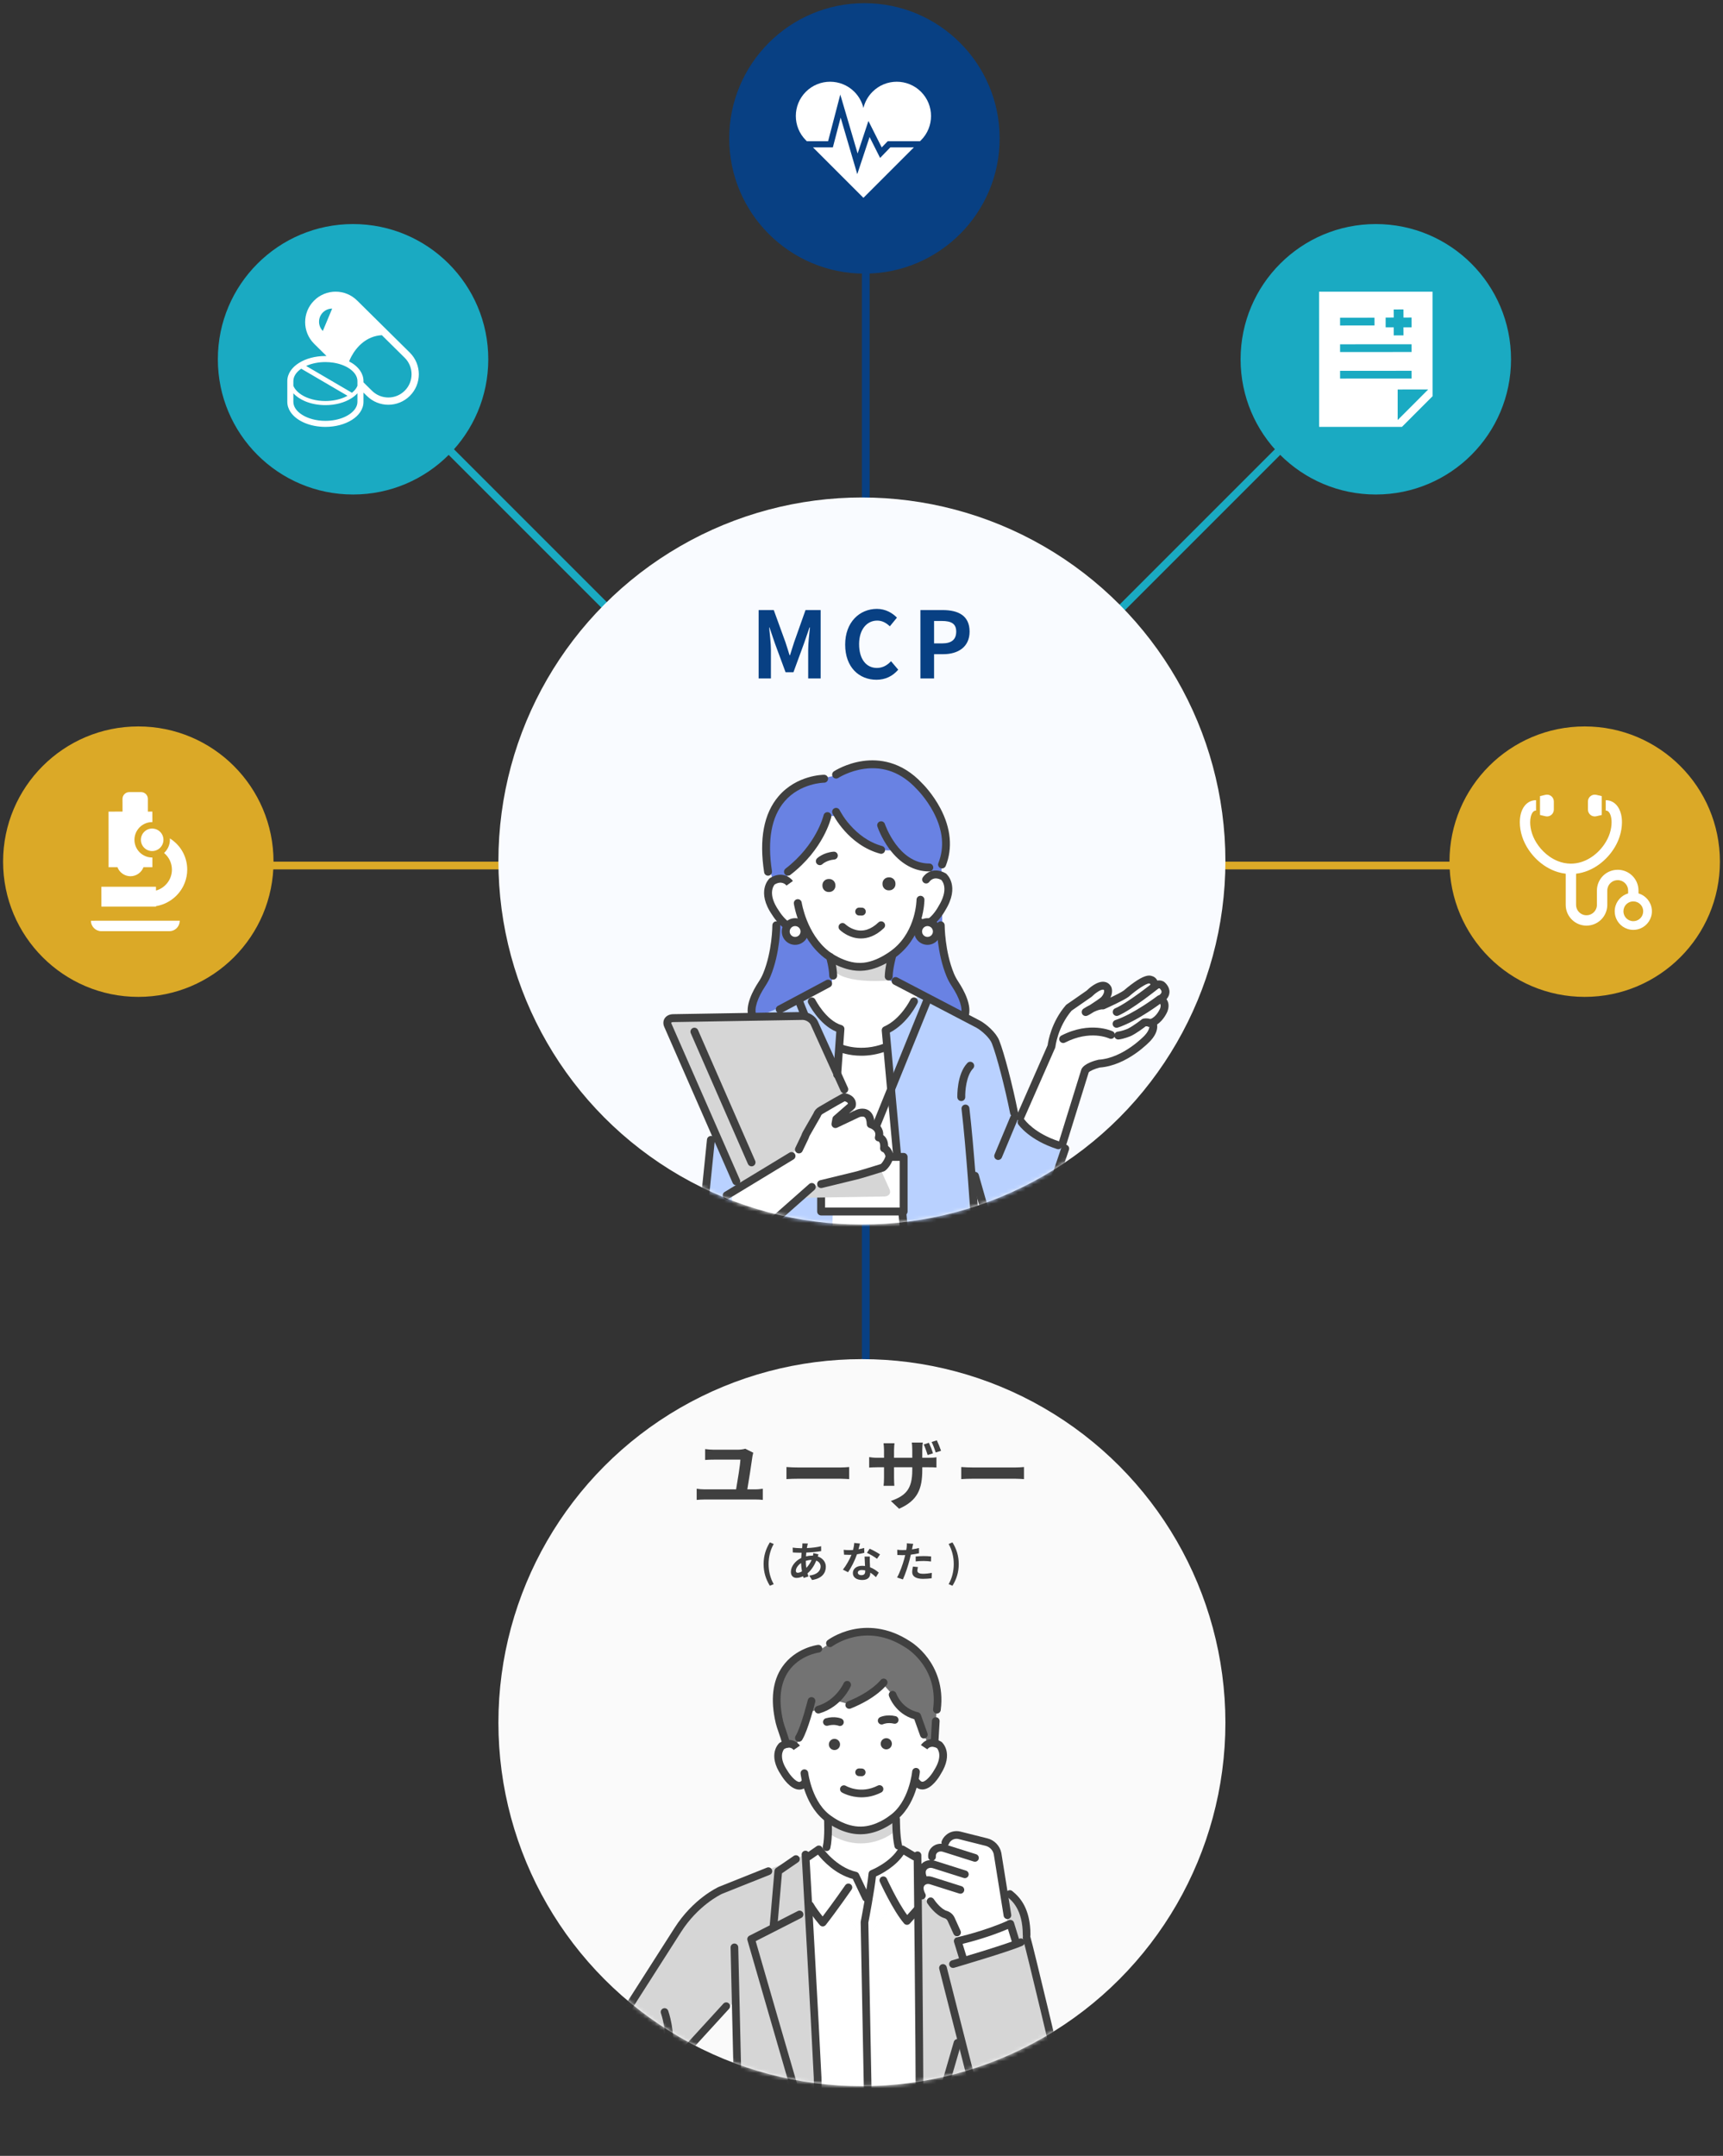 <svg width="446" height="558" viewBox="0 0 446 558" fill="none" xmlns="http://www.w3.org/2000/svg">
<rect x="0" y="0" width="446" height="558" fill="#333333" stroke="none"/>
<line x1="224.104" y1="35.823" x2="224.104" y2="410.222" stroke="#084083" stroke-width="2"/>
<line x1="225.001" y1="222.708" x2="355.423" y2="92.286" stroke="#1AAAC2" stroke-width="2"/>
<line x1="92.098" y1="92.286" x2="224.271" y2="224.459" stroke="#1AAAC2" stroke-width="2"/>
<line x1="410.199" y1="224.023" x2="35.8" y2="224.023" stroke="#DBA927" stroke-width="2"/>
<circle cx="223.76" cy="35.823" r="35" fill="#084083"/>
<g clip-path="url(#clip0_72_14784)">
<path d="M227.816 40.877L225.092 35.462L221.905 45.08L217.601 30.434L215.588 38.142H210.44L223.499 51.203L236.56 38.142H230.463L227.816 40.877Z" fill="white"/>
<path d="M238.401 23.754C234.936 20.288 229.318 20.288 225.853 23.754C224.652 24.955 223.868 26.413 223.499 27.951C223.131 26.413 222.347 24.955 221.147 23.754C217.682 20.288 212.064 20.288 208.599 23.754C205.134 27.218 205.134 32.838 208.599 36.301L208.844 36.547H214.356L217.509 24.468L221.997 39.734L224.791 31.307L228.233 38.154L229.788 36.547H238.155L238.401 36.301C241.866 32.838 241.866 27.218 238.401 23.754Z" fill="white"/>
</g>
<circle cx="356.13" cy="92.993" r="35" fill="#1AAAC2"/>
<g clip-path="url(#clip1_72_14784)">
<path d="M370.807 75.493L341.442 75.504L341.453 110.386V110.482V110.493H362.887L370.818 102.557L370.807 75.493ZM346.879 82.246L355.787 82.234L355.798 84.237L346.879 84.248V82.246ZM363.285 80.09L363.296 82.196L365.38 82.185L365.391 84.71L363.285 84.721L363.296 86.806L360.77 86.817L360.759 84.71L358.675 84.721V82.196L360.77 82.185L360.759 80.107V80.101L363.285 80.09ZM365.392 91.106L346.88 91.117V89.113L365.381 89.103L365.392 91.106ZM346.88 95.982L365.381 95.971L365.392 97.974L346.88 97.984V95.982ZM361.789 108.719V100.817L366.408 100.806H369.688L365.044 105.465L361.789 108.719Z" fill="white"/>
</g>
<circle cx="410.199" cy="223.023" r="35" fill="#DBA927"/>
<g clip-path="url(#clip2_72_14784)">
<path d="M427.217 233.993C426.851 233.127 426.243 232.395 425.475 231.877C425.067 231.6 424.612 231.385 424.126 231.244V230.505C424.126 229.765 423.975 229.053 423.702 228.409C423.293 227.442 422.613 226.622 421.754 226.042C420.897 225.463 419.855 225.123 418.744 225.123C418.005 225.123 417.293 225.273 416.648 225.547C415.682 225.955 414.862 226.636 414.282 227.495C413.702 228.352 413.362 229.394 413.363 230.505V234.199C413.363 234.575 413.287 234.926 413.151 235.248C412.947 235.73 412.603 236.145 412.172 236.435C411.739 236.726 411.228 236.895 410.665 236.896C410.289 236.896 409.937 236.821 409.616 236.684C409.133 236.48 408.719 236.137 408.427 235.705C408.136 235.273 407.968 234.762 407.968 234.199V226.141C409.037 226.016 410.062 225.745 411.024 225.358C413.062 224.54 414.82 223.222 416.218 221.674C416.916 220.9 417.526 220.065 418.035 219.2C418.542 218.336 418.949 217.44 419.239 216.535C419.647 215.266 419.846 214.007 419.846 212.83C419.846 212.113 419.773 211.428 419.62 210.783C419.504 210.301 419.344 209.841 419.13 209.414C418.97 209.093 418.779 208.79 418.553 208.514C418.214 208.098 417.789 207.739 417.289 207.49C416.791 207.242 416.223 207.109 415.644 207.111V209.795C415.756 209.795 415.848 209.808 415.931 209.832C416.004 209.852 416.069 209.879 416.134 209.916C416.248 209.979 416.363 210.075 416.483 210.222C416.66 210.441 416.837 210.78 416.962 211.227C417.088 211.673 417.163 212.221 417.162 212.83C417.163 213.703 417.011 214.699 416.685 215.714C416.385 216.647 415.906 217.619 415.277 218.54C414.333 219.924 413.052 221.19 411.569 222.091C410.828 222.542 410.038 222.904 409.21 223.152C408.383 223.4 407.52 223.537 406.625 223.537C405.433 223.537 404.294 223.295 403.225 222.867C402.424 222.547 401.663 222.118 400.958 221.61C399.899 220.849 398.967 219.905 398.217 218.883C397.467 217.862 396.903 216.764 396.565 215.714C396.239 214.699 396.087 213.703 396.088 212.83C396.088 212.3 396.144 211.815 396.242 211.405C396.316 211.097 396.412 210.831 396.521 210.616C396.602 210.453 396.688 210.319 396.775 210.213C396.906 210.053 397.032 209.956 397.158 209.894C397.284 209.832 397.416 209.795 397.607 209.795V207.111C397.263 207.11 396.924 207.155 396.601 207.245C396.318 207.324 396.047 207.436 395.796 207.578C395.359 207.825 394.985 208.158 394.679 208.536C394.22 209.107 393.909 209.776 393.704 210.499C393.501 211.225 393.404 212.008 393.404 212.83C393.404 214.007 393.602 215.266 394.01 216.535C394.398 217.741 394.993 218.933 395.758 220.055C396.906 221.734 398.442 223.26 400.285 224.383C401.206 224.945 402.205 225.404 403.268 225.723C403.916 225.918 404.59 226.06 405.283 226.141V234.199C405.283 234.938 405.434 235.648 405.706 236.293C406.117 237.261 406.797 238.08 407.655 238.659C408.512 239.24 409.555 239.581 410.665 239.58C411.404 239.58 412.115 239.429 412.76 239.156C413.728 238.747 414.546 238.066 415.127 237.208C415.706 236.351 416.047 235.308 416.047 234.199V230.505C416.047 230.128 416.123 229.777 416.257 229.455C416.461 228.972 416.806 228.558 417.237 228.267C417.669 227.976 418.181 227.807 418.744 227.807C419.12 227.807 419.472 227.882 419.794 228.019C420.275 228.223 420.691 228.567 420.981 228.997C421.273 229.43 421.442 229.941 421.442 230.505V231.245C421.26 231.298 421.082 231.36 420.91 231.433C420.045 231.799 419.313 232.407 418.794 233.175C418.275 233.941 417.97 234.874 417.972 235.866C417.97 236.527 418.106 237.163 418.35 237.74C418.716 238.605 419.325 239.337 420.092 239.857C420.859 240.375 421.791 240.679 422.783 240.679C423.445 240.679 424.081 240.544 424.657 240.301C425.522 239.935 426.255 239.325 426.774 238.558C427.292 237.791 427.596 236.859 427.596 235.866C427.596 235.205 427.462 234.569 427.217 233.993ZM425.141 236.862C424.947 237.319 424.622 237.712 424.213 237.988C423.803 238.264 423.317 238.424 422.783 238.424C422.428 238.424 422.093 238.353 421.788 238.222C421.331 238.03 420.938 237.704 420.662 237.295C420.387 236.886 420.226 236.4 420.226 235.866C420.226 235.51 420.297 235.176 420.426 234.872C420.619 234.413 420.946 234.02 421.354 233.745C421.764 233.469 422.25 233.309 422.783 233.309C423.14 233.309 423.473 233.379 423.779 233.509C424.236 233.702 424.629 234.028 424.906 234.437C425.181 234.846 425.34 235.333 425.342 235.866C425.34 236.223 425.27 236.556 425.141 236.862Z" fill="white"/>
<path d="M401.541 210.937C401.966 210.601 402.214 210.089 402.214 209.549V207.449C402.214 206.907 401.966 206.396 401.541 206.059C401.117 205.725 400.562 205.602 400.036 205.726L398.633 206.058V210.938L400.036 211.27C400.562 211.395 401.117 211.273 401.541 210.937Z" fill="white"/>
<path d="M411.709 210.937C412.133 211.273 412.688 211.395 413.215 211.27L414.617 210.938V206.058L413.215 205.726C412.688 205.602 412.133 205.725 411.709 206.059C411.285 206.396 411.037 206.907 411.037 207.449V209.548C411.037 210.089 411.285 210.601 411.709 210.937Z" fill="white"/>
</g>
<circle cx="35.801" cy="223.023" r="35" fill="#DBA927"/>
<g clip-path="url(#clip3_72_14784)">
<path d="M28.109 224.425V224.457V224.469L30.398 224.462C30.931 225.858 32.287 226.796 33.772 226.796C35.258 226.796 36.614 225.858 37.136 224.469L39.447 224.457V221.961L39.402 221.95H39.39C36.861 221.95 34.803 219.895 34.803 217.369C34.803 214.839 36.861 212.782 39.39 212.782H39.447L39.435 210.06L38.275 210.071V206.769C38.275 205.806 37.491 205.023 36.528 205.023H33.462C32.496 205.023 31.71 205.806 31.71 206.769L31.721 210.06L28.098 210.071L28.109 224.425Z" fill="white"/>
<path d="M26.244 234.645V234.656H40.382L40.372 234.532C41.763 234.315 43.048 233.789 44.168 233.04C44.204 233.016 44.242 232.995 44.278 232.971C44.343 232.926 44.403 232.876 44.467 232.83C45.983 231.739 47.17 230.222 47.84 228.449C48.242 227.398 48.463 226.265 48.463 225.094C48.463 222.194 47.172 219.508 44.949 217.707C44.639 217.452 44.312 217.217 43.971 217.002C43.972 217.005 43.972 217.008 43.972 217.011C43.968 217.009 43.964 217.006 43.96 217.003C43.971 217.121 43.977 217.245 43.977 217.369C43.977 218.618 43.453 219.823 42.54 220.709C42.519 220.73 42.5 220.752 42.478 220.772C42.479 220.772 42.479 220.772 42.479 220.773C42.476 220.775 42.474 220.778 42.471 220.781C43.761 221.854 44.501 223.426 44.501 225.094C44.501 227.272 43.221 229.229 41.304 230.153C41.285 230.162 41.267 230.173 41.248 230.182C41.192 230.208 41.133 230.229 41.076 230.254C40.851 230.349 40.621 230.434 40.382 230.5L40.371 229.512L26.233 229.523L26.244 234.641V234.645Z" fill="white"/>
<path d="M46.533 238.313C46.533 238.309 46.534 238.305 46.534 238.302L23.537 238.313C23.537 239.807 24.753 241.023 26.247 241.023H43.836C45.271 241.023 46.438 239.897 46.518 238.475C46.522 238.42 46.535 238.368 46.535 238.313H46.533Z" fill="white"/>
<path d="M36.471 217.369C36.471 218.975 37.781 220.282 39.39 220.282H39.436C39.96 220.271 40.466 220.124 40.901 219.858C41.77 219.336 42.309 218.383 42.309 217.369C42.309 216.906 42.2 216.448 41.993 216.045C41.5 215.078 40.52 214.466 39.39 214.45C37.781 214.45 36.471 215.759 36.471 217.369Z" fill="white"/>
</g>
<circle cx="91.391" cy="92.993" r="35" fill="#1AAAC2"/>
<g clip-path="url(#clip4_72_14784)">
<path d="M106.101 91.288L92.457 77.798L92.46 77.805C90.922 76.263 88.895 75.489 86.879 75.493C84.864 75.489 82.838 76.263 81.3 77.805C79.759 79.342 78.985 81.366 78.988 83.383C78.985 85.4 79.759 87.427 81.3 88.965L84.52 92.15C84.423 92.147 84.326 92.147 84.229 92.147C81.588 92.147 79.189 92.811 77.394 93.936C76.498 94.499 75.749 95.179 75.217 95.971C74.681 96.761 74.368 97.669 74.368 98.628V104.009C74.368 104.967 74.681 105.876 75.217 106.665C76.019 107.852 77.293 108.795 78.847 109.456C80.404 110.117 82.249 110.489 84.229 110.493C86.866 110.489 89.265 109.826 91.06 108.701C91.959 108.14 92.704 107.458 93.24 106.665C93.773 105.876 94.086 104.967 94.086 104.009V101.607L94.944 102.456L94.941 102.449C96.479 103.99 98.505 104.764 100.522 104.761C102.537 104.764 104.563 103.99 106.101 102.452C107.642 100.911 108.413 98.888 108.413 96.87C108.413 94.853 107.642 92.829 106.101 91.288ZM83.562 85.657C82.255 84.348 82.255 82.196 83.58 80.871C84.219 80.232 85.071 79.878 85.98 79.878L83.562 85.657ZM75.934 98.628C75.937 98.011 76.128 97.422 76.514 96.845C76.852 96.341 77.35 95.859 77.973 95.43L89.957 102.443C89.685 102.593 89.397 102.734 89.093 102.863C87.718 103.448 86.039 103.793 84.229 103.793C81.81 103.796 79.63 103.176 78.093 102.208C77.322 101.723 76.715 101.155 76.307 100.548C76.156 100.322 76.032 100.094 75.934 99.859L75.934 98.628ZM92.52 104.009C92.52 104.626 92.325 105.215 91.94 105.791C91.364 106.65 90.34 107.445 88.996 108.015C87.655 108.585 86.008 108.927 84.229 108.927C81.854 108.927 79.715 108.316 78.227 107.376C77.482 106.909 76.899 106.361 76.514 105.791C76.128 105.215 75.937 104.626 75.934 104.009V101.788C76.692 102.627 77.726 103.326 78.944 103.843C80.467 104.489 82.28 104.858 84.229 104.858C86.825 104.858 89.181 104.203 90.928 103.107C91.542 102.725 92.078 102.283 92.52 101.791V104.009ZM92.52 99.859C92.501 99.906 92.482 99.95 92.457 99.996C92.373 100.185 92.269 100.366 92.147 100.548C91.884 100.942 91.53 101.315 91.11 101.663L79.245 94.722C79.317 94.69 79.386 94.653 79.458 94.624C80.799 94.055 82.446 93.713 84.229 93.713C84.93 93.713 85.61 93.766 86.258 93.867C87.806 94.102 89.178 94.603 90.227 95.26C90.355 95.339 90.478 95.423 90.593 95.508C91.16 95.912 91.608 96.36 91.925 96.827C91.931 96.833 91.937 96.839 91.941 96.845C92.326 97.422 92.52 98.011 92.52 98.628V99.859H92.52ZM104.773 101.121C103.596 102.296 102.064 102.881 100.522 102.881C98.978 102.881 97.447 102.298 96.269 101.121L96.266 101.118L94.086 98.963V98.628C94.086 97.669 93.773 96.761 93.24 95.971C92.57 94.985 91.577 94.167 90.368 93.541C90.518 93.149 90.709 92.723 90.944 92.285C91.608 91.038 92.604 89.685 93.923 88.645C95.235 87.608 96.849 86.869 98.844 86.756L104.77 92.617H104.773C105.948 93.794 106.533 95.329 106.533 96.87C106.533 98.412 105.948 99.947 104.773 101.121Z" fill="white"/>
</g>
<circle cx="223.104" cy="222.855" r="94.091" fill="#F9FBFF"/>
<mask id="mask0_72_14784" style="mask-type:alpha" maskUnits="userSpaceOnUse" x="129" y="128" width="189" height="189">
<circle cx="223.104" cy="222.855" r="94.091" fill="#F9FBFF"/>
</mask>
<g mask="url(#mask0_72_14784)">
<path d="M200.052 227.671C200.052 227.671 192.11 206.176 211.11 201.815L216.276 200.735C216.276 200.735 226.642 192.833 238.12 204.608C238.12 204.608 247.663 211.064 243.703 223.992L243.999 245.029C243.999 245.029 246.999 254.765 249.758 260.2C249.758 260.2 249.598 263.506 249.598 266.566L193.981 266.141C193.981 266.141 192.856 261.719 195.641 256.344C195.641 256.344 200.005 248.478 201.452 238.276L200.05 227.671H200.052Z" fill="#6982E3"/>
<path d="M215.669 248.034L215.307 254.526L206.8 258.859C206.8 258.859 213.551 290.019 223.781 290.442C231.972 290.78 239.975 258.177 239.993 258.026C240.027 257.727 230.215 253.759 230.215 253.759L230.948 247.408L215.669 248.035V248.034Z" fill="white"/>
<path d="M197.775 262.539L196.817 262.959L198.813 286.456L198.815 268.939L197.775 262.539Z" fill="white"/>
<path d="M252.284 264.605L249.698 263.255L251.526 291.46L252.284 264.605Z" fill="white"/>
<path d="M217.553 266.32L214.885 330.4H235.084L229.342 267.584C232.797 265.768 237.607 257.647 237.607 257.647L246.21 261.432L238.962 257.647L211.11 256.663L201.574 260.864L209.181 257.645C209.181 257.645 213.285 265.459 217.553 266.319V266.32Z" fill="white"/>
<path d="M197.765 262.475L197.775 262.539L201.574 260.864L197.765 262.475Z" fill="#B9D1FF"/>
<path d="M198.813 286.456L198.811 320.991L197.389 330.4H202.544L198.813 286.456Z" fill="#B9D1FF"/>
<path d="M214.885 330.4L217.553 266.32C213.285 265.461 209.181 257.647 209.181 257.647L201.574 260.865L197.774 262.539L198.814 268.939V286.456L202.544 330.4H214.885Z" fill="#B9D1FF"/>
<path d="M249.68 262.96L246.21 261.432L249.698 263.255L249.68 262.96Z" fill="#B9D1FF"/>
<path d="M254.887 330.4L252.622 313.444L252.36 304.326L251.526 291.46L250.427 330.4H254.887Z" fill="#B9D1FF"/>
<path d="M229.342 267.584L235.084 330.4H250.428L251.527 291.46L249.7 263.255L246.21 261.432L237.607 257.647C237.607 257.647 232.797 265.768 229.342 267.584Z" fill="#B9D1FF"/>
<path d="M260.413 297.572L272.178 270.813C272.178 270.813 272.727 265.417 276.681 260.832C276.681 260.832 278.858 259.349 281.929 257.194C281.929 257.194 285.459 253.616 286.726 255.878C286.726 255.878 287.268 257.113 285.85 258.739C285.555 259.152 281.31 261.959 281.012 261.951C281.012 261.951 283.741 260.107 285.489 260.246C285.489 260.246 290.264 258.117 291.526 257.18C291.526 257.18 296.48 252.789 297.924 253.634C297.924 253.634 298.747 253.663 298.91 255.21C298.91 255.21 299.723 254.454 300.724 254.951C300.724 254.951 303.155 256.838 300.334 258.655C300.334 258.655 302.038 259.155 301.251 261.398C301.251 261.398 300.263 263.859 298.285 264.665C298.285 264.665 299.361 266.19 297.062 268.694C297.062 268.694 291.369 274.843 284.514 275.3C284.514 275.3 281.469 276.012 280.874 277.144L271.883 306.118C271.883 306.118 263.576 301.502 260.415 297.574L260.413 297.572Z" fill="white"/>
<path d="M271.882 307.138C271.709 307.138 271.538 307.095 271.385 307.009C271.039 306.818 262.867 302.25 259.616 298.213C259.376 297.915 259.322 297.51 259.477 297.159L271.181 270.539C271.312 269.543 272.138 264.532 275.906 260.163C275.964 260.096 276.032 260.036 276.105 259.987C276.127 259.971 278.276 258.505 281.269 256.407C281.831 255.849 283.975 253.872 285.848 254.127C286.376 254.199 287.112 254.474 287.619 255.379C287.635 255.408 287.649 255.437 287.663 255.467C287.729 255.616 288.168 256.729 287.431 258.218C288.806 257.56 290.287 256.811 290.883 256.382C291.107 256.186 292.265 255.181 293.596 254.252C295.786 252.72 297.236 252.217 298.246 252.653C298.68 252.76 299.215 253.086 299.571 253.798C300.051 253.712 300.603 253.749 301.176 254.034C301.237 254.064 301.295 254.1 301.349 254.143C301.496 254.257 302.783 255.303 302.716 256.837C302.687 257.485 302.43 258.084 301.947 258.628C302.029 258.737 302.106 258.858 302.174 258.992C302.568 259.762 302.582 260.685 302.212 261.734C302.207 261.748 302.203 261.762 302.197 261.776C302.156 261.878 301.292 263.989 299.512 265.163C299.654 266.099 299.468 267.582 297.814 269.383C297.568 269.648 291.805 275.788 284.668 276.311C283.419 276.616 282.096 277.199 281.812 277.564L272.858 306.418C272.767 306.711 272.548 306.949 272.262 307.065C272.14 307.114 272.01 307.138 271.882 307.138ZM261.608 297.395C264.111 300.182 269.082 303.28 271.284 304.587L279.896 276.837C279.914 276.777 279.939 276.719 279.968 276.664C280.721 275.229 283.459 274.491 284.281 274.3C284.335 274.287 284.39 274.279 284.446 274.275C290.802 273.851 296.258 268.053 296.312 267.994C297.843 266.326 297.505 265.383 297.435 265.232C297.233 264.986 297.186 264.694 297.261 264.38C297.338 264.06 297.595 263.836 297.899 263.711C299.364 263.114 300.207 261.231 300.295 261.027C300.458 260.554 300.48 260.162 300.357 259.923C300.255 259.724 300.048 259.633 300.047 259.632C299.662 259.519 299.379 259.193 299.323 258.796C299.265 258.4 299.445 258.005 299.782 257.789C300.342 257.429 300.659 257.058 300.676 256.746C300.694 256.413 300.389 256.026 300.179 255.826C299.907 255.743 299.683 255.896 299.603 255.961C299.325 256.238 298.93 256.317 298.559 256.187C298.185 256.056 297.937 255.707 297.895 255.313C297.848 254.872 297.743 254.688 297.699 254.627C297.618 254.609 297.539 254.58 297.465 254.543C296.77 254.499 294.287 256.098 292.206 257.942C292.184 257.961 292.16 257.981 292.137 257.999C290.823 258.974 286.406 260.954 285.907 261.177C285.751 261.247 285.58 261.276 285.409 261.263C284.824 261.217 283.953 261.523 283.139 261.915C281.471 262.984 281.262 262.979 280.985 262.972C280.54 262.96 280.156 262.662 280.032 262.235C279.907 261.809 280.073 261.351 280.441 261.101C280.583 261.005 281.248 260.565 282.124 260.134C283.291 259.384 284.764 258.372 285.064 258.087C285.07 258.08 285.075 258.073 285.082 258.066C285.884 257.147 285.828 256.488 285.79 256.303C285.699 256.172 285.627 256.162 285.577 256.155C284.899 256.06 283.448 257.117 282.659 257.913C282.616 257.956 282.569 257.996 282.52 258.032C279.867 259.893 277.859 261.268 277.374 261.601C273.768 265.848 273.204 270.867 273.2 270.918C273.189 271.023 273.162 271.128 273.119 271.225L261.612 297.396L261.608 297.395ZM285.049 258.099C285.035 258.116 285.026 258.13 285.017 258.142C285.028 258.128 285.038 258.113 285.049 258.099ZM297.883 254.652C297.883 254.652 297.883 254.652 297.884 254.652C297.884 254.652 297.884 254.652 297.883 254.652Z" fill="#404040"/>
<path d="M289.024 266.022C288.595 266.022 288.195 265.75 288.053 265.32C287.875 264.783 288.168 264.205 288.703 264.027C293.431 262.464 299.519 257.851 299.579 257.805C300.029 257.463 300.67 257.55 301.012 258C301.354 258.45 301.268 259.091 300.818 259.433C300.559 259.631 294.399 264.299 289.344 265.971C289.238 266.006 289.129 266.024 289.023 266.024L289.024 266.022Z" fill="#404040"/>
<path d="M289.056 262.955C288.659 262.955 288.281 262.722 288.115 262.335C287.893 261.815 288.133 261.214 288.653 260.991C291.886 259.607 298.512 254.303 298.578 254.249C299.019 253.896 299.662 253.966 300.017 254.406C300.37 254.846 300.299 255.491 299.859 255.845C299.578 256.07 292.945 261.38 289.459 262.873C289.328 262.929 289.191 262.955 289.057 262.955H289.056Z" fill="#404040"/>
<path d="M289.461 269.055C288.943 269.055 288.497 268.66 288.445 268.133C288.388 267.57 288.799 267.069 289.361 267.013C290.217 266.927 291.479 266.455 291.933 266.264C293.509 265.464 295.511 263.87 295.531 263.854C295.666 263.746 295.826 263.674 295.996 263.645C297.921 263.316 298.926 264.341 299.217 264.999L297.345 265.826C297.345 265.826 297.35 265.846 297.368 265.875C297.349 265.843 297.175 265.592 296.578 265.633C295.97 266.104 294.275 267.377 292.822 268.107C292.803 268.116 292.784 268.125 292.765 268.134C292.69 268.166 290.926 268.914 289.563 269.049C289.529 269.052 289.494 269.055 289.46 269.055H289.461Z" fill="#404040"/>
<path d="M275.21 269.962C274.839 269.962 274.48 269.759 274.299 269.406C274.041 268.904 274.24 268.287 274.742 268.029C282.165 264.219 287.781 266.829 288.017 266.941C288.526 267.185 288.741 267.796 288.497 268.305C288.253 268.813 287.645 269.028 287.136 268.787C286.93 268.69 282.15 266.526 275.676 269.849C275.527 269.926 275.367 269.962 275.21 269.962Z" fill="#404040"/>
<path d="M249.303 262.96L247.861 288.774L255.744 315.459C255.744 315.459 261.12 322.214 267.525 318.854L274.564 303.98L276.393 297.499C276.393 297.499 266.652 294.513 264.426 290.445L262.489 289.388L257.006 268.032L249.303 262.96Z" fill="#B9D1FF"/>
<path d="M249.303 262.96L247.861 288.774L255.744 315.459C255.744 315.459 261.12 322.214 267.525 318.854L274.564 303.98L276.393 297.499C276.393 297.499 266.652 294.513 264.426 290.445L262.489 289.388L257.006 268.032L249.303 262.96Z" fill="#B9D1FF"/>
<path d="M203.936 214.69C203.936 214.69 202.603 225.515 204.417 228.618C204.417 228.618 199.558 225.267 198.813 231.302C198.813 231.302 199.883 242.498 207.462 239.456C207.462 239.456 212.396 251.495 222.868 251.061C222.868 251.061 234.781 249.883 237.233 237.646C237.233 237.646 240.685 242.048 244.006 234.765C244.006 234.765 250.078 225.661 240.82 226.788L241.427 215.579L228.702 206.789L211.6 206.161L203.937 214.69H203.936Z" fill="white"/>
<path d="M214.183 211.239C214.183 211.239 208.756 221.705 204.476 224.57L203.021 227.612L200.954 225.632L202.629 213.597C202.629 213.597 207.193 199.836 228.666 203.468L241.479 212.652L242.081 224.57C242.081 224.57 237.444 224.704 231.684 219.889C231.684 219.889 227.425 221.312 222.387 216.831L218.082 211.126L214.185 211.239H214.183Z" fill="#6982E3"/>
<path d="M215.795 247.485C215.795 247.485 222.818 251.759 229.519 247.325L231.029 246.407L230.215 253.758C230.215 253.758 219.1 254.863 215.795 251.213V247.485Z" fill="#D6D6D6"/>
<path d="M215.669 253.554C215.114 253.554 214.658 253.109 214.647 252.552C214.604 250.479 213.87 247.97 213.863 247.946C213.703 247.403 214.012 246.835 214.554 246.675C215.096 246.514 215.664 246.824 215.824 247.366C215.858 247.479 216.642 250.158 216.692 252.511C216.704 253.075 216.255 253.543 215.691 253.555C215.684 253.555 215.675 253.555 215.669 253.555V253.554Z" fill="#404040"/>
<path d="M230.044 253.767C230.037 253.767 230.029 253.767 230.022 253.767C229.458 253.756 229.01 253.289 229.021 252.723C229.069 250.379 229.926 247.264 229.962 247.133C230.112 246.588 230.676 246.269 231.219 246.42C231.764 246.57 232.083 247.134 231.932 247.678C231.924 247.708 231.109 250.68 231.065 252.764C231.054 253.322 230.597 253.766 230.043 253.766L230.044 253.767Z" fill="#404040"/>
<path d="M222.514 251.276C217.605 251.276 213.397 247.933 213.217 247.788C206.879 242.776 205.548 234.266 205.494 233.907C205.411 233.348 205.796 232.828 206.355 232.744C206.915 232.66 207.433 233.046 207.518 233.605C207.53 233.684 208.795 241.682 214.492 246.188C214.538 246.224 218.524 249.372 222.815 249.225H222.83C227.138 249.138 231.323 245.569 231.364 245.531L231.377 245.522C237.149 240.684 237.241 232.959 237.243 232.881C237.244 232.317 237.702 231.86 238.266 231.86H238.267C238.831 231.86 239.288 232.318 239.288 232.882C239.288 233.237 239.211 241.619 232.697 247.083C232.422 247.321 227.883 251.164 222.879 251.268C222.758 251.272 222.637 251.273 222.515 251.273L222.514 251.276Z" fill="#404040"/>
<path d="M212.211 223.926C211.945 223.926 211.677 223.821 211.477 223.615C211.083 223.211 211.095 222.56 211.499 222.165C211.561 222.105 213.043 220.689 215.752 220.437C216.316 220.384 216.812 220.798 216.865 221.36C216.917 221.923 216.503 222.421 215.942 222.473C213.988 222.655 212.963 223.597 212.92 223.637C212.723 223.831 212.466 223.926 212.211 223.926Z" fill="#404040"/>
<path d="M223.082 236.972C223.082 236.972 223.071 236.972 223.065 236.972L222.383 236.961C221.819 236.953 221.368 236.488 221.376 235.923C221.384 235.363 221.841 234.916 222.398 234.916C222.403 234.916 222.409 234.916 222.414 234.916L223.097 234.927C223.661 234.935 224.112 235.4 224.104 235.965C224.096 236.525 223.639 236.972 223.082 236.972Z" fill="#404040"/>
<path d="M229.983 227.091L230.151 227.086C231.031 227.062 231.765 227.757 231.789 228.637L231.793 228.805C231.817 229.685 231.123 230.419 230.243 230.443L230.075 230.448C229.195 230.472 228.462 229.777 228.437 228.897L228.433 228.73C228.409 227.85 229.103 227.117 229.983 227.092L229.983 227.091Z" fill="#404040"/>
<path d="M214.436 227.516L214.604 227.511C215.484 227.487 216.218 228.182 216.242 229.062L216.246 229.23C216.271 230.11 215.576 230.844 214.696 230.868L214.528 230.872C213.649 230.896 212.915 230.202 212.891 229.322L212.886 229.154C212.862 228.274 213.557 227.54 214.436 227.516Z" fill="#404040"/>
<path d="M222.85 242.901C222.085 242.901 221.391 242.778 220.795 242.607C218.732 242.012 217.412 240.707 217.357 240.652C216.958 240.252 216.958 239.605 217.357 239.205C217.755 238.806 218.401 238.806 218.801 239.202C218.824 239.224 219.864 240.23 221.432 240.66C223.467 241.219 225.465 240.577 227.377 238.754C227.785 238.363 228.433 238.378 228.822 238.788C229.213 239.196 229.197 239.845 228.788 240.234C226.638 242.287 224.562 242.901 222.849 242.901H222.85Z" fill="#404040"/>
<path d="M262.488 289.047C262.011 289.047 261.583 288.711 261.485 288.224C260.132 281.425 257.957 273.098 256.738 270.038C256.189 268.661 254.193 266.807 252.738 265.997L231.346 254.823C230.846 254.561 230.651 253.943 230.913 253.442C231.175 252.941 231.793 252.747 232.294 253.009L253.72 264.201C255.263 265.056 257.81 267.198 258.64 269.281C259.92 272.49 262.096 280.808 263.493 287.825C263.604 288.38 263.244 288.918 262.689 289.028C262.622 289.042 262.554 289.047 262.488 289.047Z" fill="#404040"/>
<path d="M201.845 262.275C201.479 262.275 201.125 262.078 200.941 261.733C200.677 261.234 200.866 260.614 201.363 260.349L213.878 253.685C214.378 253.418 214.997 253.609 215.262 254.107C215.527 254.606 215.338 255.226 214.84 255.49L202.325 262.155C202.172 262.237 202.008 262.275 201.845 262.275Z" fill="#404040"/>
<path d="M205.322 241.119C205.309 241.119 205.297 241.119 205.286 241.119C202.632 241.086 200.246 237.399 199.91 236.858C195.695 230.793 199.012 227.531 199.155 227.395L199.23 227.325L199.315 227.271C202.256 225.425 204.482 226.955 205.249 228.022L203.587 229.215L203.594 229.225C203.406 228.978 202.392 227.825 200.514 228.935C200.174 229.343 198.686 231.527 201.603 235.71L201.636 235.76C202.481 237.127 204.18 239.06 205.312 239.074C205.451 239.076 205.867 239.08 206.373 238.301C206.68 237.828 207.313 237.693 207.788 238C208.261 238.308 208.396 238.941 208.088 239.416C207.177 240.819 206.089 241.121 205.322 241.121V241.119Z" fill="#404040"/>
<path d="M239.354 240.185C238.601 240.185 237.579 239.892 236.658 238.631C236.324 238.174 236.423 237.534 236.88 237.201C237.336 236.868 237.976 236.967 238.309 237.424C238.858 238.174 239.274 238.146 239.411 238.137C240.542 238.061 242.132 236.038 242.9 234.626L242.929 234.575C245.641 230.193 243.993 228.113 243.652 227.753C242.769 227.293 241.991 227.23 241.338 227.568C240.856 227.816 240.596 228.193 240.593 228.197C240.289 228.673 239.656 228.812 239.18 228.509C238.705 228.205 238.564 227.572 238.869 227.096C239.575 225.988 241.713 224.34 244.751 226.021L244.841 226.071L244.918 226.137C245.068 226.266 248.561 229.341 244.684 235.627C244.377 236.187 242.197 239.999 239.549 240.179C239.485 240.183 239.42 240.185 239.353 240.185H239.354Z" fill="#404040"/>
<path d="M228.084 220.991C227.995 220.991 227.905 220.98 227.814 220.956C219.531 218.696 215.66 210.908 215.5 210.577C215.254 210.069 215.465 209.457 215.972 209.21C216.48 208.963 217.092 209.174 217.339 209.682C217.384 209.775 220.993 216.974 228.352 218.983C228.897 219.132 229.218 219.693 229.069 220.24C228.945 220.695 228.533 220.994 228.083 220.994L228.084 220.991Z" fill="#404040"/>
<path d="M240.547 225.551C236.584 225.551 232.994 223.516 230.167 219.667C228.087 216.835 227.151 214.033 227.112 213.916C226.935 213.379 227.226 212.801 227.763 212.624C228.299 212.448 228.877 212.739 229.054 213.276C229.088 213.378 232.538 223.506 240.547 223.506C241.112 223.506 241.57 223.964 241.57 224.53C241.57 225.096 241.112 225.554 240.547 225.554V225.551Z" fill="#404040"/>
<path d="M203.969 226.655C203.663 226.655 203.359 226.517 203.156 226.255C202.812 225.806 202.896 225.165 203.344 224.82C211.364 218.656 213.168 211.086 213.185 211.01C213.31 210.46 213.859 210.115 214.41 210.24C214.96 210.366 215.305 210.915 215.179 211.465C215.102 211.803 213.189 219.833 204.589 226.442C204.403 226.584 204.184 226.655 203.967 226.655H203.969Z" fill="#404040"/>
<path d="M198.809 226.655C198.314 226.655 197.878 226.293 197.799 225.788C196.463 217.17 197.719 210.541 201.534 206.088C206.235 200.6 213.036 200.536 213.324 200.536C213.889 200.536 214.347 200.995 214.347 201.56C214.347 202.126 213.891 202.582 213.325 202.584C213.229 202.584 207.133 202.679 203.071 207.44C199.677 211.42 198.583 217.487 199.821 225.475C199.908 226.034 199.526 226.557 198.968 226.642C198.915 226.65 198.861 226.655 198.809 226.655Z" fill="#404040"/>
<path d="M243.848 224.778C243.721 224.778 243.592 224.755 243.468 224.705C242.944 224.496 242.689 223.9 242.899 223.375C244.518 219.322 244.092 214.895 241.63 210.217C239.749 206.643 237.327 204.264 237.302 204.241L237.265 204.202C233.414 200.043 228.855 198.288 223.718 198.989C219.817 199.52 217.011 201.334 216.983 201.352C216.51 201.661 215.877 201.53 215.568 201.058C215.258 200.586 215.389 199.953 215.859 199.643C215.986 199.558 219.02 197.584 223.358 196.973C227.391 196.405 233.331 196.954 238.749 202.792C239.018 203.057 241.449 205.502 243.412 209.209C246.152 214.386 246.632 219.547 244.799 224.133C244.639 224.533 244.256 224.777 243.849 224.777L243.848 224.778Z" fill="#404040"/>
<path d="M208.175 241.654C208.483 240.35 207.675 239.043 206.371 238.735C205.067 238.427 203.76 239.235 203.453 240.539C203.145 241.843 203.953 243.15 205.257 243.458C206.561 243.766 207.867 242.958 208.175 241.654Z" fill="white"/>
<path d="M205.815 244.549C203.913 244.549 202.366 243.001 202.366 241.099C202.366 239.196 203.913 237.648 205.815 237.648C207.717 237.648 209.265 239.196 209.265 241.099C209.265 243.001 207.717 244.549 205.815 244.549ZM205.815 239.696C205.042 239.696 204.411 240.325 204.411 241.1C204.411 241.875 205.042 242.505 205.815 242.505C206.589 242.505 207.219 241.874 207.219 241.1C207.219 240.326 206.589 239.696 205.815 239.696Z" fill="#404040"/>
<path d="M241.011 243.341C242.249 242.829 242.837 241.409 242.324 240.171C241.811 238.933 240.392 238.345 239.154 238.857C237.916 239.37 237.328 240.79 237.841 242.028C238.354 243.266 239.773 243.854 241.011 243.341Z" fill="white"/>
<path d="M240.082 244.549C238.18 244.549 236.633 243.001 236.633 241.099C236.633 239.196 238.18 237.648 240.082 237.648C241.984 237.648 243.532 239.196 243.532 241.099C243.532 243.001 241.984 244.549 240.082 244.549ZM240.082 239.696C239.309 239.696 238.678 240.325 238.678 241.1C238.678 241.875 239.309 242.505 240.082 242.505C240.856 242.505 241.486 241.874 241.486 241.1C241.486 240.326 240.857 239.696 240.082 239.696Z" fill="#404040"/>
<path d="M194.775 263.983C194.36 263.983 193.969 263.728 193.816 263.316C192.718 260.354 194.95 256.284 196.378 254.121C196.852 253.403 197.242 252.675 197.539 251.956C199.903 246.238 199.93 239.561 199.93 239.493C199.93 238.927 200.388 238.469 200.954 238.469C201.519 238.469 201.977 238.927 201.977 239.493C201.977 239.783 201.948 246.647 199.431 252.737C199.084 253.576 198.631 254.421 198.086 255.248C196.051 258.331 195.171 261.081 195.736 262.604C195.932 263.133 195.663 263.722 195.133 263.918C195.016 263.963 194.896 263.982 194.778 263.982L194.775 263.983Z" fill="#404040"/>
<path d="M249.679 263.983C249.56 263.983 249.44 263.962 249.323 263.92C248.793 263.724 248.523 263.135 248.72 262.605C249.284 261.083 248.406 258.334 246.37 255.249C245.824 254.423 245.371 253.578 245.025 252.738C242.508 246.649 242.479 239.783 242.479 239.494C242.479 238.929 242.937 238.471 243.503 238.471C244.068 238.471 244.525 238.929 244.526 239.493C244.526 239.561 244.559 246.25 246.918 251.956C247.214 252.675 247.606 253.403 248.079 254.121C249.506 256.284 251.739 260.354 250.64 263.315C250.487 263.728 250.097 263.983 249.682 263.983H249.679Z" fill="#404040"/>
<path d="M273.948 297.46C273.844 297.46 273.738 297.443 273.633 297.41C266.432 295.091 263.695 291.187 263.581 291.023C263.263 290.557 263.382 289.919 263.848 289.601C264.312 289.282 264.947 289.399 265.267 289.863C265.304 289.916 267.796 293.381 274.261 295.462C274.799 295.635 275.094 296.211 274.921 296.749C274.782 297.183 274.381 297.459 273.948 297.459V297.46Z" fill="#404040"/>
<path d="M263.554 321.092C261.358 321.092 259.093 320.188 256.903 318.396C255.734 317.44 254.819 316.17 254.259 314.724L254.229 314.634L251.377 304.605C251.222 304.061 251.537 303.496 252.08 303.341C252.624 303.187 253.189 303.501 253.343 304.045L256.183 314.027C256.618 315.127 257.313 316.088 258.198 316.813C260.325 318.552 263.573 320.169 266.973 317.992C267.436 317.696 267.812 317.283 268.061 316.795L274.76 296.954C274.941 296.418 275.521 296.131 276.057 296.312C276.592 296.493 276.879 297.074 276.698 297.609L269.956 317.578L269.927 317.638C269.514 318.487 268.874 319.206 268.075 319.717C266.638 320.637 265.114 321.093 263.552 321.093L263.554 321.092Z" fill="#404040"/>
<path d="M248.831 284.987C248.28 284.987 247.827 284.55 247.809 283.997C247.8 283.754 247.649 278.012 250.408 275.134C250.799 274.726 251.447 274.712 251.855 275.104C252.264 275.494 252.277 276.143 251.886 276.551C250.084 278.43 249.809 282.516 249.854 283.932C249.872 284.496 249.429 284.969 248.865 284.987C248.854 284.987 248.843 284.987 248.832 284.987H248.831Z" fill="#404040"/>
<path d="M258.382 300.232C258.251 300.232 258.117 300.205 257.988 300.152C257.466 299.934 257.221 299.335 257.439 298.813L261.545 288.994C261.762 288.472 262.362 288.227 262.882 288.444C263.404 288.662 263.649 289.261 263.431 289.783L259.325 299.603C259.161 299.994 258.782 300.232 258.382 300.232Z" fill="#404040"/>
<path d="M235.083 331.422C234.56 331.422 234.114 331.024 234.065 330.493L228.238 266.735C228.198 266.295 228.444 265.88 228.849 265.703C233.126 263.847 235.63 258.799 235.655 258.748C235.903 258.24 236.516 258.03 237.022 258.277C237.529 258.524 237.74 259.135 237.494 259.643C237.385 259.867 234.891 264.917 230.338 267.26L236.101 330.305C236.152 330.868 235.738 331.366 235.175 331.417C235.143 331.42 235.112 331.421 235.081 331.421L235.083 331.422Z" fill="#404040"/>
<path d="M254.48 331.422C253.979 331.422 253.542 331.054 253.469 330.545L251.272 315.262C251.268 315.236 251.265 315.208 251.264 315.182C251.253 315.005 250.113 297.377 248.895 287.044C248.829 286.483 249.231 285.975 249.792 285.909C250.355 285.845 250.861 286.244 250.927 286.805C252.123 296.952 253.24 314.056 253.302 315.012L255.494 330.255C255.574 330.814 255.186 331.333 254.626 331.414C254.576 331.421 254.528 331.425 254.479 331.425L254.48 331.422Z" fill="#404040"/>
<path d="M222.965 273.254C219.559 273.254 217.288 272.285 217.143 272.222C216.626 271.996 216.39 271.391 216.616 270.874C216.842 270.357 217.444 270.122 217.961 270.346C218.009 270.366 222.875 272.407 228.88 270.089C229.407 269.885 229.999 270.148 230.203 270.675C230.406 271.202 230.144 271.794 229.617 271.999C227.159 272.948 224.882 273.254 222.965 273.254Z" fill="#404040"/>
<path d="M224.277 296.382L222.363 296.314C221.651 296.289 221.053 296.846 221.028 297.559L220.868 302.053C220.843 302.766 221.4 303.364 222.113 303.39L224.026 303.457C224.738 303.483 225.336 302.925 225.362 302.213L225.521 297.718C225.546 297.005 224.989 296.407 224.277 296.382Z" fill="#404040"/>
<path d="M222.677 299.753C222.271 299.753 221.886 299.51 221.726 299.11L205.949 259.682C205.74 259.157 205.995 258.561 206.519 258.352C207.043 258.142 207.639 258.397 207.849 258.922L223.626 298.35C223.835 298.874 223.58 299.47 223.056 299.68C222.932 299.729 222.802 299.753 222.677 299.753Z" fill="#404040"/>
<path d="M223.965 299.427C223.837 299.427 223.705 299.402 223.58 299.351C223.056 299.139 222.805 298.542 223.017 298.019L239.133 258.352C239.346 257.829 239.943 257.576 240.466 257.789C240.989 258.001 241.241 258.599 241.029 259.122L224.912 298.789C224.751 299.186 224.369 299.427 223.965 299.427Z" fill="#404040"/>
<path d="M233.905 299.438H212.548V313.573H233.905V299.438Z" fill="white"/>
<path d="M233.905 314.597H212.548C211.982 314.597 211.524 314.139 211.524 313.573V299.438C211.524 298.873 211.982 298.415 212.548 298.415H233.905C234.47 298.415 234.928 298.873 234.928 299.438V313.573C234.928 314.139 234.47 314.597 233.905 314.597ZM213.57 312.551H232.881V300.462H213.57V312.551Z" fill="#404040"/>
<path d="M184.433 292.118L181.811 316.83C181.811 316.83 180.981 326.406 189.027 324.884L195.973 320.068C195.973 320.068 189.511 314.037 190.474 306.478L184.433 292.12V292.118Z" fill="#B9D1FF"/>
<path d="M184.433 292.118L181.811 316.83C181.811 316.83 180.981 326.406 189.027 324.884L195.973 320.068C195.973 320.068 189.511 314.037 190.474 306.478L184.433 292.12V292.118Z" fill="#B9D1FF"/>
<path d="M195.871 283.49C195.735 283.49 195.596 283.463 195.462 283.405C194.945 283.179 194.709 282.576 194.935 282.057C197.973 275.111 196.26 266.861 196.242 266.778C196.124 266.226 196.477 265.681 197.029 265.564C197.58 265.446 198.125 265.799 198.242 266.351C198.32 266.713 200.108 275.334 196.808 282.878C196.64 283.263 196.264 283.492 195.87 283.492L195.871 283.49Z" fill="#404040"/>
<path d="M189.457 301.978L172.892 265.405C172.43 264.385 173.04 263.542 174.253 263.521L207.729 262.959C208.942 262.939 210.301 263.75 210.764 264.769L230.255 307.804C230.717 308.825 230.108 309.668 228.894 309.688L193.327 310.25L189.457 301.977V301.978Z" fill="#D6D6D6"/>
<path d="M208.756 293.339L211.468 288.617C211.64 288.097 212 287.661 212.477 287.393C213.801 286.648 216.484 285.015 218.493 283.964C218.493 283.964 220.9 284.255 220.477 286.172L216.483 289.65L216.248 290.95L222.02 288.22C222.02 288.22 225.26 286.741 225.385 290.969C225.385 290.969 228.177 291.733 227.496 294.401C227.496 294.401 229.085 294.59 228.842 297.212C228.842 297.212 229.693 297.38 230.178 298.886C230.461 299.764 229.235 301.712 228.463 302.213C228.463 302.213 222.208 304.165 221.602 304.268L209.382 307.425C209.382 307.425 205.639 302.261 204.883 300.69L208.364 294.247C208.46 293.93 208.591 293.626 208.755 293.339H208.756Z" fill="white"/>
<path d="M190.588 306.797C190.193 306.797 189.818 306.568 189.65 306.184L171.956 265.817C171.608 265.05 171.639 264.236 172.043 263.597C172.474 262.915 173.274 262.515 174.237 262.499L207.712 261.937C207.733 261.937 207.755 261.937 207.776 261.937C209.392 261.937 211.069 262.965 211.695 264.349L219.477 281.53C219.71 282.045 219.482 282.652 218.968 282.885C218.454 283.118 217.848 282.89 217.614 282.376L209.832 265.194C209.542 264.556 208.567 263.985 207.773 263.985C207.763 263.985 207.755 263.985 207.745 263.985L174.27 264.546C173.971 264.552 173.805 264.638 173.771 264.692C173.751 264.721 173.75 264.825 173.823 264.985L191.523 305.364C191.749 305.881 191.514 306.484 190.997 306.711C190.864 306.769 190.724 306.798 190.588 306.798V306.797Z" fill="#404040"/>
<path d="M194.543 301.883C194.149 301.883 193.774 301.654 193.605 301.269L178.812 267.436C178.585 266.919 178.821 266.316 179.339 266.088C179.856 265.862 180.458 266.098 180.686 266.615L195.48 300.448C195.706 300.965 195.47 301.568 194.953 301.796C194.819 301.854 194.68 301.881 194.543 301.881V301.883Z" fill="#404040"/>
<path d="M189.646 308.451L208.113 296.436L211.706 306.115L195.973 320.068C195.973 320.068 188.011 313.554 189.646 308.452V308.451Z" fill="white"/>
<path d="M212.538 307.501C212.077 307.501 211.659 307.187 211.545 306.72C211.411 306.171 211.747 305.617 212.296 305.484L221.361 303.276C221.384 303.271 221.406 303.265 221.43 303.263C221.83 303.185 225.082 302.198 227.997 301.288C228.501 300.87 229.228 299.614 229.197 299.18C228.949 298.424 228.625 298.228 228.57 298.199C228.095 298.068 227.778 297.616 227.824 297.119C227.933 295.936 227.589 295.5 227.351 295.418C227.049 295.409 226.817 295.267 226.629 295.024C226.438 294.774 226.426 294.454 226.505 294.15C226.684 293.451 226.545 292.925 226.069 292.496C225.643 292.113 225.113 291.957 225.109 291.956C224.676 291.837 224.377 291.451 224.365 291.001C224.336 290.02 224.114 289.351 223.738 289.118C223.319 288.856 222.614 289.076 222.452 289.149L216.688 291.877C216.342 292.041 215.932 291.997 215.629 291.764C215.324 291.531 215.176 291.147 215.244 290.769L215.48 289.47C215.521 289.241 215.64 289.032 215.815 288.88L219.503 285.667C219.49 285.565 219.453 285.512 219.432 285.483C219.292 285.281 218.947 285.125 218.649 285.041C217.391 285.714 215.904 286.583 214.691 287.295C214.012 287.693 213.427 288.036 212.979 288.287C212.724 288.431 212.532 288.664 212.438 288.943C212.416 289.007 212.389 289.069 212.354 289.129L209.643 293.851C209.517 294.069 209.417 294.302 209.345 294.544C209.33 294.595 209.31 294.644 209.287 294.693L207.723 297.954C207.479 298.463 206.868 298.678 206.359 298.434C205.85 298.19 205.635 297.579 205.879 297.07L207.411 293.877C207.527 293.514 207.68 293.164 207.87 292.834L210.536 288.193C210.803 287.477 211.31 286.881 211.978 286.506C212.409 286.263 212.989 285.924 213.659 285.532C214.995 284.75 216.659 283.775 218.023 283.061C218.206 282.965 218.415 282.928 218.62 282.952C218.791 282.973 220.312 283.186 221.101 284.3C221.394 284.713 221.697 285.412 221.481 286.397C221.434 286.611 221.319 286.804 221.154 286.949L219.757 288.166L221.588 287.299C221.588 287.299 221.596 287.295 221.601 287.294C221.783 287.211 223.416 286.509 224.822 287.385C225.687 287.923 226.204 288.886 226.364 290.253C227.534 290.816 228.712 292.008 228.626 293.796C229.27 294.248 229.875 295.119 229.895 296.627C230.327 296.956 230.823 297.543 231.159 298.579C231.639 300.066 230.04 302.418 229.026 303.078C228.948 303.129 228.864 303.169 228.774 303.196C227.326 303.649 222.627 305.108 221.831 305.274L212.786 307.477C212.705 307.496 212.623 307.506 212.543 307.506L212.538 307.501ZM228.642 298.216C228.642 298.216 228.643 298.216 228.644 298.216C228.644 298.216 228.643 298.216 228.642 298.216Z" fill="#404040"/>
<path d="M188.091 310.418C187.745 310.418 187.408 310.243 187.215 309.926C186.923 309.443 187.076 308.814 187.56 308.52L204.355 298.333C204.837 298.041 205.466 298.194 205.76 298.678C206.053 299.161 205.9 299.79 205.415 300.084L188.621 310.271C188.455 310.371 188.272 310.42 188.091 310.42V310.418Z" fill="#404040"/>
<path d="M187.426 325.904C185.589 325.904 184.061 325.113 183.026 323.604C182.447 323.021 180.029 320.184 181.027 314.292L183.003 294.942C183.061 294.381 183.562 293.971 184.124 294.029C184.686 294.087 185.095 294.589 185.037 295.15L183.058 314.535C183.055 314.558 183.053 314.58 183.049 314.604C182.134 319.948 184.399 322.092 184.495 322.182C184.566 322.243 184.618 322.306 184.669 322.383C186.568 325.272 190.423 323.102 190.985 322.764L209.457 306.455C209.88 306.081 210.527 306.121 210.901 306.544C211.274 306.968 211.234 307.615 210.811 307.989L192.273 324.356C192.233 324.391 192.19 324.424 192.146 324.451C192.087 324.489 190.67 325.384 188.885 325.751C188.381 325.854 187.892 325.905 187.425 325.905L187.426 325.904Z" fill="#404040"/>
<path d="M216.709 279.179C216.684 279.179 216.659 279.179 216.634 279.176C216.07 279.136 215.647 278.647 215.687 278.082L216.477 267.025C212.065 265.232 209.341 259.894 209.221 259.655C208.967 259.151 209.171 258.535 209.676 258.281C210.181 258.028 210.795 258.232 211.048 258.735C211.076 258.789 213.825 264.158 217.841 265.337C218.303 265.472 218.608 265.912 218.573 266.391L217.728 278.227C217.689 278.767 217.24 279.178 216.709 279.178V279.179Z" fill="#404040"/>
<path d="M196.375 175.605V157.906H200.292L203.302 166.194C203.684 167.293 204.018 168.463 204.376 169.586H204.496C204.878 168.463 205.188 167.293 205.571 166.194L208.508 157.906H212.426V175.605H209.201V168.225C209.201 166.553 209.464 164.093 209.655 162.421H209.535L208.102 166.577L205.38 174.005H203.349L200.603 166.577L199.193 162.421H199.098C199.265 164.093 199.552 166.553 199.552 168.225V175.605H196.375ZM226.869 175.939C222.403 175.939 218.772 172.739 218.772 166.839C218.772 161.011 222.522 157.596 226.989 157.596C229.234 157.596 231.025 158.671 232.172 159.865L230.333 162.11C229.425 161.25 228.398 160.629 227.06 160.629C224.385 160.629 222.379 162.922 222.379 166.72C222.379 170.565 224.194 172.882 226.989 172.882C228.517 172.882 229.688 172.166 230.643 171.139L232.506 173.336C231.049 175.032 229.162 175.939 226.869 175.939ZM238.249 175.605V157.906H244.053C247.97 157.906 250.979 159.292 250.979 163.472C250.979 167.508 247.946 169.323 244.148 169.323H241.784V175.605H238.249ZM241.784 166.529H243.91C246.346 166.529 247.516 165.502 247.516 163.472C247.516 161.417 246.226 160.725 243.79 160.725H241.784V166.529Z" fill="#084083"/>
</g>
<circle cx="223.104" cy="445.874" r="94.091" fill="#FAFAFA"/>
<mask id="mask1_72_14784" style="mask-type:alpha" maskUnits="userSpaceOnUse" x="129" y="351" width="189" height="189">
<circle cx="223.104" cy="445.874" r="94.091" fill="#FAFAFA"/>
</mask>
<g mask="url(#mask1_72_14784)">
<path d="M253.727 554.389L252.415 502.428L241.258 480.6L237.495 485.23V554.389H253.727Z" fill="#D6D6D6"/>
<path d="M208.5 480.015L190.105 487.546L190.429 554.389H211.899L208.5 480.015Z" fill="#D6D6D6"/>
<path d="M237.495 554.389V485.231L223.764 502.131L208.5 480.015L211.899 554.389H237.495Z" fill="white"/>
<path d="M237.495 485.23V480.202L233.574 478.675L223.777 480.628L213.156 478.21L208.5 480.015L223.764 502.131L237.495 485.23Z" fill="white"/>
<path d="M214.297 465.652L214.637 474.965L210.828 486.625L227.239 497.21L234.206 480.202L232.23 476.085V463.624L214.297 465.652Z" fill="white"/>
<path d="M243.706 452.471C241.778 450.096 239.163 451.676 239.163 451.676L239.049 439.42L231.539 435.426L222.931 435.536L221.753 435.552L213.144 435.663L205.741 439.851L205.951 452.659C205.951 452.659 203.488 450.291 201.623 452.715C201.623 452.715 199.194 458.032 206.341 462.845C206.341 462.845 208.276 462.358 208.74 461.513C208.74 461.513 212.32 474.504 222.834 473.798C233.364 474.232 236.76 461.368 236.76 461.368C237.245 462.201 239.042 462.423 239.042 462.423C246.703 457.472 243.704 452.472 243.704 452.472L243.706 452.471Z" fill="white"/>
<path d="M211.841 427.311C211.841 427.311 195.929 429.385 203.132 448.968L204.142 451.682L205.943 452.048L210.061 442.947C210.061 442.947 215.113 441.719 216.712 440.26L220.642 441.296C220.642 441.296 227.599 437.666 228.738 436.073L231.055 438.656C231.055 438.656 234.094 443.816 237.422 444.159L240.059 451.123H242.272V444.997L242.696 439.68C242.696 439.68 240.676 426.059 229.537 423.057C229.537 423.057 219.651 420.152 214.84 425.329L211.844 427.311H211.841Z" fill="#737373"/>
<path d="M154.436 546.559C154.436 546.559 149.926 538.666 154.035 531.792L179.126 494.815L185.576 489.437L198.897 484.315L190.723 517.46L173.283 534.525L193.523 553.872L191.316 554.387H164.534L154.436 546.557V546.559Z" fill="#D6D6D6"/>
<path d="M257.492 488.054C257.492 488.054 263.191 491.401 264.82 495.111L265.473 499.603L266.965 518.271L251.165 517.898L257.493 488.054H257.492Z" fill="#D6D6D6"/>
<path d="M214.297 470.86C214.297 470.86 224.949 476.468 231.026 470.187L231.054 474.462C231.054 474.462 224.018 480.146 215.091 474.904L214.296 470.859L214.297 470.86Z" fill="#D6D6D6"/>
<path d="M222.659 474.762C218.328 474.762 214.735 472.167 214.31 471.848C208.323 467.984 207.273 459.434 207.231 459.071C207.169 458.525 207.558 458.032 208.104 457.969C208.649 457.906 209.142 458.297 209.204 458.842C209.213 458.921 210.199 466.855 215.415 470.194C215.439 470.21 215.463 470.227 215.485 470.244C215.518 470.269 218.933 472.848 222.837 472.771C222.842 472.771 222.846 472.771 222.851 472.771C226.752 472.749 230.103 470.081 230.136 470.053C230.158 470.037 230.182 470.018 230.204 470.003C235.332 466.529 236.112 458.572 236.119 458.493C236.169 457.946 236.651 457.541 237.198 457.592C237.744 457.641 238.147 458.123 238.098 458.67C238.065 459.034 237.236 467.608 231.35 471.627C230.926 471.962 227.293 474.731 222.869 474.758C222.799 474.76 222.728 474.761 222.659 474.761V474.762Z" fill="#404040"/>
<path d="M228.227 446.352C227.858 446.352 227.504 446.146 227.332 445.792C227.092 445.299 227.298 444.703 227.791 444.463C227.962 444.38 229.53 443.664 231.816 444.192C232.351 444.316 232.684 444.849 232.561 445.383C232.437 445.917 231.903 446.252 231.37 446.129C229.748 445.754 228.67 446.246 228.66 446.25C228.52 446.318 228.372 446.351 228.226 446.351L228.227 446.352Z" fill="#404040"/>
<path d="M217.414 446.74C217.285 446.74 217.153 446.715 217.028 446.661C216.964 446.635 215.884 446.216 214.306 446.654C213.777 446.801 213.23 446.489 213.084 445.96C212.938 445.432 213.248 444.883 213.777 444.737C216.038 444.111 217.636 444.758 217.81 444.834C218.314 445.052 218.545 445.638 218.327 446.142C218.164 446.516 217.799 446.741 217.415 446.741L217.414 446.74Z" fill="#404040"/>
<path d="M223.013 465.196C220.09 465.196 218.061 464.017 217.934 463.943C217.462 463.662 217.308 463.051 217.589 462.58C217.869 462.109 218.477 461.953 218.948 462.231C219.109 462.327 222.799 464.422 227.212 462.167C227.7 461.918 228.298 462.111 228.549 462.601C228.798 463.09 228.603 463.689 228.116 463.939C226.27 464.881 224.523 465.196 223.014 465.196H223.013Z" fill="#404040"/>
<path d="M229.437 452.789C228.64 452.8 227.98 452.156 227.97 451.358C227.959 450.561 228.602 449.9 229.399 449.89C230.196 449.879 230.856 450.523 230.866 451.321C230.877 452.118 230.234 452.779 229.437 452.789Z" fill="#404040"/>
<path d="M216.019 452.963C215.222 452.973 214.562 452.33 214.552 451.532C214.541 450.734 215.184 450.074 215.981 450.063C216.778 450.053 217.438 450.696 217.448 451.494C217.459 452.292 216.816 452.952 216.019 452.963Z" fill="#404040"/>
<path d="M223.053 459.733C223.043 459.733 223.034 459.733 223.023 459.733L222.352 459.713C221.804 459.696 221.372 459.238 221.388 458.69C221.405 458.141 221.863 457.708 222.41 457.725L223.082 457.745C223.631 457.762 224.061 458.22 224.046 458.768C224.03 459.307 223.588 459.733 223.053 459.733Z" fill="#404040"/>
<path d="M206.788 450.817C206.61 450.817 206.43 450.768 206.269 450.669C205.802 450.382 205.656 449.768 205.943 449.301C207.337 447.032 209.078 440.087 209.096 440.018C209.229 439.485 209.768 439.16 210.301 439.294C210.833 439.427 211.158 439.966 211.025 440.498C210.951 440.796 209.191 447.812 207.637 450.341C207.449 450.647 207.123 450.815 206.789 450.815L206.788 450.817Z" fill="#404040"/>
<path d="M238.764 463.161C238.083 463.161 237.151 462.896 236.331 461.738C236.014 461.29 236.119 460.669 236.567 460.351C237.014 460.034 237.635 460.14 237.952 460.588C238.379 461.192 238.694 461.177 238.797 461.171C239.72 461.123 241.112 459.393 241.761 458.239C241.77 458.224 241.781 458.207 241.79 458.191C244.088 454.592 242.827 452.807 242.516 452.455C240.997 451.647 240.233 452.499 240.032 452.786L240.04 452.775L238.381 451.681C239.024 450.703 240.946 449.259 243.618 450.79C243.676 450.823 243.729 450.861 243.779 450.905C243.91 451.02 246.952 453.78 243.48 459.238C243.09 459.93 241.211 463.034 238.904 463.157C238.858 463.159 238.812 463.161 238.764 463.161Z" fill="#404040"/>
<path d="M213.965 479.108C213.89 479.108 213.815 479.1 213.74 479.082C213.206 478.958 212.873 478.424 212.996 477.889C213.543 475.517 213.307 470.96 213.305 470.914C213.275 470.366 213.696 469.897 214.244 469.867C214.795 469.837 215.26 470.258 215.29 470.807C215.3 471.005 215.544 475.69 214.932 478.337C214.827 478.796 214.417 479.107 213.965 479.107V479.108Z" fill="#404040"/>
<path d="M232.504 478.707C232.052 478.707 231.644 478.397 231.537 477.937C230.93 475.312 230.96 471.033 230.961 470.851C230.967 470.305 231.41 469.865 231.955 469.865H231.964C232.513 469.871 232.954 470.32 232.949 470.868C232.949 470.91 232.92 475.094 233.473 477.488C233.597 478.023 233.263 478.557 232.729 478.681C232.653 478.698 232.577 478.707 232.504 478.707Z" fill="#404040"/>
<path d="M206.905 463.203C206.882 463.203 206.857 463.203 206.833 463.203C204.539 463.14 202.595 460.113 202.189 459.438C198.603 454.117 201.554 451.302 201.682 451.185C201.73 451.14 201.784 451.1 201.84 451.066C204.455 449.48 206.4 450.862 207.064 451.815L205.434 452.954L205.442 452.965C205.236 452.687 204.46 451.866 202.981 452.702C202.682 453.061 201.486 454.853 203.849 458.346C203.86 458.362 203.87 458.379 203.881 458.395C204.552 459.517 205.973 461.191 206.887 461.216C206.987 461.218 207.298 461.226 207.703 460.62C208.01 460.165 208.627 460.043 209.082 460.349C209.537 460.656 209.658 461.273 209.353 461.729C208.542 462.939 207.586 463.204 206.904 463.204L206.905 463.203Z" fill="#404040"/>
<path d="M219.825 442.29C219.43 442.29 219.057 442.052 218.902 441.663C218.699 441.152 218.948 440.574 219.458 440.371C225.555 437.941 227.92 434.893 227.942 434.862C228.274 434.426 228.896 434.338 229.333 434.667C229.77 434.997 229.86 435.616 229.532 436.055C229.427 436.197 226.861 439.56 220.192 442.218C220.072 442.266 219.947 442.288 219.824 442.288L219.825 442.29Z" fill="#404040"/>
<path d="M211.84 443.509C211.411 443.509 211.014 443.228 210.887 442.795C210.731 442.267 211.034 441.715 211.56 441.56C216.393 440.139 218.355 435.723 218.374 435.679C218.592 435.176 219.176 434.943 219.678 435.159C220.181 435.376 220.415 435.958 220.2 436.462C220.107 436.679 217.874 441.776 212.119 443.467C212.025 443.494 211.931 443.508 211.839 443.508L211.84 443.509Z" fill="#404040"/>
<path d="M239.138 449.962C238.73 449.962 238.348 449.708 238.203 449.302L236.662 444.989C231.715 443.569 230.178 439.168 230.112 438.975C229.936 438.454 230.215 437.89 230.736 437.715C231.255 437.54 231.817 437.818 231.994 438.337C232.052 438.504 233.385 442.203 237.644 443.19C237.974 443.266 238.241 443.505 238.355 443.825L240.074 448.634C240.259 449.151 239.989 449.72 239.472 449.905C239.361 449.945 239.249 449.964 239.137 449.964L239.138 449.962Z" fill="#404040"/>
<path d="M265.739 501.802C265.19 501.802 264.746 501.357 264.746 500.807C264.746 494.181 261.861 491.874 260.776 491.006C260.347 490.662 260.278 490.037 260.619 489.608C260.962 489.178 261.587 489.109 262.016 489.451C264.04 491.071 266.733 494.01 266.733 500.806C266.733 501.355 266.288 501.8 265.739 501.8V501.802Z" fill="#404040"/>
<path d="M191.12 548.207C190.581 548.207 190.139 547.777 190.127 547.236C189.625 525.303 189.116 504.268 189.111 504.057C189.098 503.508 189.531 503.052 190.08 503.039C190.625 503.025 191.084 503.46 191.097 504.009C191.103 504.219 191.611 525.256 192.113 547.19C192.126 547.74 191.691 548.194 191.143 548.207C191.135 548.207 191.127 548.207 191.12 548.207Z" fill="#404040"/>
<path d="M260.776 497.746L257.617 477.125L247.209 474.963C247.209 474.963 244.368 475.244 244.432 478.185C244.432 478.185 241.123 478.085 241.249 482.475C241.249 482.475 238.107 482.143 239.42 486.506C239.42 486.506 237.049 488.108 238.635 490.634L241.263 493.337L246.193 496.761L247.908 502.406C247.908 502.406 257.656 504.185 260.774 497.746H260.776Z" fill="white"/>
<path d="M262.124 497.619C256.108 502.567 247.498 502.809 247.498 502.809L249.323 509.086C249.443 509.861 250.058 510.432 250.787 510.445C253.496 510.492 259.892 510.068 263.4 505.385C263.786 504.869 263.906 504.18 263.722 503.548L262.124 497.619Z" fill="white"/>
<path d="M265.721 502.713C266.346 503.188 274.567 537.971 274.567 537.971C275.246 543.786 272.465 547.322 270.452 549.077C269.292 550.089 267.856 550.744 266.333 550.961C262.135 551.56 258.371 549.911 256.121 548.945C254.619 548.3 253.544 546.94 253.242 545.332L244.317 509.51L265.724 502.713H265.721Z" fill="#D6D6D6"/>
<path d="M249.34 508.057C248.915 508.057 248.522 507.783 248.39 507.355L246.96 502.699C246.877 502.432 246.911 502.145 247.051 501.905C247.19 501.665 247.425 501.494 247.696 501.435C247.768 501.419 254.957 499.823 261.108 497.012C261.368 496.893 261.667 496.892 261.927 497.009C262.188 497.127 262.386 497.35 262.47 497.624L263.946 502.421C264.108 502.945 263.813 503.501 263.289 503.663C262.765 503.825 262.209 503.53 262.047 503.005L260.901 499.278C256.196 501.302 251.278 502.614 249.171 503.131L250.29 506.769C250.452 507.294 250.157 507.85 249.633 508.012C249.535 508.042 249.438 508.056 249.341 508.056L249.34 508.057Z" fill="#404040"/>
<path d="M264.502 552.083C260.902 552.083 257.79 550.745 255.811 549.894L255.727 549.857C253.934 549.087 252.644 547.478 252.27 545.547L243.128 509.61C242.992 509.077 243.314 508.536 243.845 508.401C244.377 508.265 244.917 508.587 245.053 509.119L254.209 545.115L254.215 545.146C254.458 546.438 255.317 547.517 256.51 548.03L256.595 548.066C258.736 548.987 262.321 550.528 266.191 549.975C267.532 549.783 268.781 549.213 269.799 548.325C271.852 546.535 274.172 543.317 273.586 538.142C273.211 536.56 265.519 504.127 264.792 501.825C264.627 501.302 264.918 500.743 265.441 500.577C265.964 500.411 266.522 500.703 266.687 501.226C267.45 503.642 275.203 536.35 275.533 537.74L275.546 537.796L275.553 537.854C276.3 544.244 273.086 548.096 271.103 549.825C269.795 550.966 268.194 551.698 266.471 551.944C265.802 552.039 265.143 552.082 264.502 552.082V552.083Z" fill="#404040"/>
<path d="M260.775 496.704C260.296 496.704 259.873 496.355 259.795 495.867L257.24 479.942C257.012 478.88 256.187 478.023 255.131 477.757L248.154 476.004C247.454 475.827 246.725 475.992 246.206 476.444C245.923 476.69 245.73 476.957 245.632 477.233C245.451 477.752 244.883 478.025 244.366 477.843C243.848 477.662 243.575 477.094 243.757 476.576C243.969 475.968 244.354 475.419 244.902 474.944C245.911 474.065 247.308 473.74 248.638 474.076L255.615 475.829C257.411 476.28 258.814 477.744 259.19 479.56L259.198 479.604L261.757 495.554C261.844 496.096 261.475 496.606 260.934 496.694C260.88 496.703 260.827 496.707 260.775 496.707V496.704Z" fill="#404040"/>
<path d="M252.376 481.876C252.276 481.876 252.176 481.86 252.076 481.829L244.033 479.283C243.505 479.116 242.954 479.216 242.598 479.545C242.328 479.795 242.218 480.107 242.248 480.53C242.287 481.078 241.876 481.553 241.328 481.594C240.779 481.634 240.306 481.222 240.265 480.673C240.191 479.645 240.531 478.749 241.249 478.086C242.128 477.273 243.423 477.006 244.63 477.387L252.674 479.933C253.197 480.099 253.488 480.658 253.322 481.181C253.188 481.605 252.797 481.876 252.376 481.876Z" fill="#404040"/>
<path d="M238.863 486.858C238.454 486.858 238.07 486.604 237.927 486.195C237.181 484.086 238.047 482.866 238.63 482.327C239.509 481.514 240.804 481.246 242.012 481.629L250.054 484.174C250.577 484.34 250.868 484.899 250.702 485.422C250.537 485.946 249.98 486.236 249.456 486.071L241.413 483.526C240.885 483.359 240.334 483.459 239.978 483.788C239.815 483.939 239.38 484.342 239.801 485.532C239.984 486.05 239.714 486.618 239.196 486.801C239.086 486.84 238.974 486.858 238.865 486.858H238.863Z" fill="#404040"/>
<path d="M238.638 491.628C238.279 491.628 237.932 491.433 237.755 491.092C236.423 488.524 237.36 487.092 238.035 486.467C238.88 485.685 240.127 485.426 241.288 485.794L248.9 488.204C249.423 488.37 249.714 488.929 249.548 489.452C249.383 489.976 248.826 490.266 248.301 490.101L240.69 487.691C240.208 487.539 239.708 487.63 239.386 487.928C238.923 488.356 238.969 489.112 239.521 490.175C239.774 490.662 239.583 491.263 239.097 491.516C238.951 491.592 238.794 491.628 238.64 491.628H238.638Z" fill="#404040"/>
<path d="M247.738 501.162C247.36 501.162 246.999 500.945 246.833 500.579L245.29 497.174C245.142 496.845 244.848 496.596 244.484 496.487C242.163 495.797 240.269 492.976 240.061 492.657C239.761 492.198 239.89 491.582 240.349 491.281C240.808 490.981 241.424 491.11 241.724 491.57C242.181 492.268 243.672 494.173 245.049 494.583C245.965 494.856 246.712 495.5 247.099 496.354L248.642 499.759C248.869 500.259 248.647 500.849 248.148 501.075C248.015 501.135 247.875 501.163 247.738 501.163V501.162Z" fill="#404040"/>
<path d="M164.631 555.257C164.417 555.257 164.201 555.188 164.02 555.045L156.809 549.397C152.076 545.304 151.592 540.533 152.02 537.25C152.477 533.743 154.027 531.215 154.094 531.109L174.566 499.06C179.418 491.414 185.804 488.492 186.073 488.371L186.111 488.356L198.529 483.394C199.037 483.19 199.616 483.438 199.82 483.949C200.023 484.459 199.775 485.037 199.265 485.241L186.871 490.194C186.542 490.348 180.653 493.178 176.242 500.129L155.779 532.161C155.711 532.273 154.36 534.542 153.981 537.575C153.477 541.608 154.859 545.074 158.09 547.877L165.244 553.48C165.676 553.818 165.753 554.443 165.415 554.876C165.219 555.126 164.927 555.257 164.632 555.257H164.631Z" fill="#404040"/>
<path d="M175.29 534.153C175.05 534.153 174.81 534.067 174.62 533.892C174.215 533.521 174.187 532.892 174.557 532.487L187.253 518.594C187.623 518.189 188.252 518.16 188.656 518.531C189.06 518.902 189.089 519.531 188.719 519.936L176.023 533.829C175.827 534.043 175.559 534.153 175.29 534.153Z" fill="#404040"/>
<path d="M193.523 554.868C193.277 554.868 193.03 554.776 192.839 554.594L169.294 532.132C168.897 531.754 168.881 531.124 169.26 530.726C169.638 530.328 170.266 530.314 170.664 530.692L194.209 553.154C194.606 553.532 194.621 554.162 194.243 554.56C194.048 554.765 193.787 554.868 193.523 554.868Z" fill="#404040"/>
<path d="M173.121 532.268C173.081 532.268 173.04 532.265 173 532.26C172.455 532.194 172.067 531.698 172.134 531.153C172.776 525.877 171.107 521.154 171.091 521.107C170.905 520.59 171.171 520.02 171.688 519.834C172.203 519.647 172.773 519.915 172.959 520.43C173.035 520.641 174.807 525.629 174.107 531.393C174.046 531.897 173.617 532.268 173.122 532.268H173.121Z" fill="#404040"/>
<path d="M242.524 443.509C242.481 443.509 242.438 443.506 242.394 443.5C241.85 443.428 241.467 442.929 241.537 442.385C242.125 437.888 241.146 433.866 238.626 430.431C236.726 427.841 234.612 426.567 234.59 426.554C234.575 426.546 234.561 426.535 234.547 426.528C230.201 423.652 225.677 422.703 221.101 423.708C217.655 424.465 215.458 426.106 215.437 426.122C215 426.452 214.377 426.367 214.045 425.93C213.714 425.492 213.798 424.871 214.233 424.538C214.334 424.461 216.737 422.651 220.582 421.785C224.121 420.989 229.601 420.876 235.625 424.855C235.903 425.024 238.127 426.418 240.173 429.179C242.149 431.845 244.33 436.343 243.506 442.642C243.441 443.143 243.013 443.507 242.523 443.507L242.524 443.509Z" fill="#404040"/>
<path d="M203.535 452.412C203.096 452.412 202.694 452.118 202.575 451.673C202.215 450.323 201.829 449.198 201.489 448.204C201.195 447.349 200.942 446.61 200.794 445.969C199.397 439.946 199.976 435.042 202.514 431.394C205.894 426.537 211.477 425.777 211.713 425.747C212.259 425.679 212.755 426.064 212.825 426.609C212.894 427.153 212.508 427.652 211.964 427.721C211.917 427.727 206.992 428.418 204.131 432.552C201.94 435.717 201.468 440.079 202.729 445.52C202.854 446.062 203.093 446.755 203.368 447.559C203.702 448.533 204.117 449.745 204.495 451.161C204.636 451.693 204.322 452.237 203.791 452.378C203.705 452.401 203.619 452.412 203.534 452.412H203.535Z" fill="#404040"/>
<path d="M241.903 452.117C241.884 452.117 241.866 452.117 241.846 452.116C241.298 452.084 240.88 451.614 240.911 451.066L241.233 445.406C241.264 444.857 241.735 444.434 242.282 444.47C242.829 444.501 243.248 444.971 243.217 445.519L242.895 451.18C242.865 451.708 242.426 452.117 241.903 452.117Z" fill="#404040"/>
<path d="M246.686 509.359C246.255 509.359 245.86 509.077 245.732 508.644C245.578 508.116 245.88 507.564 246.406 507.41C246.549 507.368 260.585 503.247 263.83 501.804C264.331 501.581 264.919 501.807 265.142 502.31C265.365 502.811 265.139 503.4 264.637 503.623C261.272 505.119 247.549 509.149 246.966 509.32C246.873 509.347 246.778 509.36 246.687 509.36L246.686 509.359Z" fill="#404040"/>
<path d="M211.943 553.634C211.404 553.634 210.962 553.203 210.951 552.661C210.772 544.41 210.651 538.02 210.644 537.678C210.064 525.302 207.534 480.522 207.509 480.07C207.478 479.522 207.896 479.052 208.444 479.021C208.992 478.987 209.461 479.408 209.493 479.957C209.519 480.408 212.05 525.232 212.629 537.597V537.624C212.632 537.688 212.754 544.179 212.937 552.616C212.949 553.165 212.513 553.62 211.965 553.631C211.957 553.631 211.951 553.631 211.943 553.631V553.634Z" fill="#404040"/>
<path d="M224.168 492.188C223.798 492.188 223.442 491.98 223.271 491.622L220.74 486.321C216.222 485.11 213.009 481.626 211.735 480.035L209.819 481.357C209.367 481.669 208.748 481.556 208.436 481.103C208.125 480.651 208.238 480.031 208.691 479.719L211.39 477.855C211.608 477.705 211.878 477.647 212.137 477.696C212.398 477.744 212.628 477.895 212.777 478.115C212.81 478.165 216.355 483.293 221.653 484.497C221.949 484.565 222.198 484.763 222.329 485.037L225.063 490.763C225.299 491.259 225.09 491.852 224.595 492.089C224.456 492.156 224.31 492.187 224.167 492.187L224.168 492.188Z" fill="#404040"/>
<path d="M212.968 498.614C212.682 498.614 212.411 498.491 212.222 498.276C212.136 498.178 210.094 495.842 208.803 493.623C208.526 493.148 208.688 492.54 209.161 492.263C209.635 491.986 210.244 492.148 210.52 492.622C211.241 493.861 212.251 495.181 212.941 496.034C215.523 492.664 218.762 487.999 218.798 487.947C219.111 487.497 219.73 487.385 220.18 487.698C220.631 488.011 220.742 488.631 220.429 489.082C220.39 489.139 216.438 494.831 213.747 498.235C213.564 498.466 213.288 498.605 212.993 498.613C212.984 498.613 212.976 498.613 212.967 498.613L212.968 498.614Z" fill="#404040"/>
<path d="M224.858 555.383C224.318 555.383 223.876 554.95 223.866 554.408L222.785 497.554C222.783 497.483 222.79 497.414 222.803 497.345C222.82 497.259 224.48 488.677 224.826 484.905C224.859 484.529 225.103 484.206 225.454 484.07C225.505 484.05 230.626 482.009 232.703 478.198C232.832 477.961 233.052 477.787 233.312 477.715C233.573 477.643 233.85 477.681 234.081 477.818L237.223 479.682C237.695 479.963 237.85 480.573 237.571 481.045C237.291 481.518 236.682 481.673 236.21 481.394L233.909 480.028C231.771 483.174 228.145 485.044 226.743 485.68C226.318 489.55 224.963 496.633 224.772 497.62L225.852 554.369C225.862 554.919 225.427 555.372 224.878 555.382C224.871 555.382 224.865 555.382 224.858 555.382V555.383Z" fill="#404040"/>
<path d="M234.779 498.205C234.779 498.205 234.771 498.205 234.768 498.205C234.483 498.203 234.211 498.076 234.025 497.858C231.143 494.496 227.889 487.379 227.752 487.078C227.525 486.578 227.745 485.988 228.244 485.761C228.743 485.532 229.332 485.754 229.559 486.253C229.589 486.318 232.299 492.246 234.826 495.667L236.601 493.686C236.967 493.277 237.594 493.243 238.004 493.61C238.412 493.977 238.446 494.606 238.079 495.015L235.517 497.874C235.328 498.084 235.059 498.204 234.777 498.204L234.779 498.205Z" fill="#404040"/>
<path d="M238.089 555.383C237.542 555.383 237.098 554.941 237.095 554.393C236.973 521.72 236.507 480.625 236.502 480.212C236.495 479.663 236.935 479.212 237.484 479.207C237.488 479.207 237.492 479.207 237.495 479.207C238.039 479.207 238.483 479.645 238.489 480.19C238.494 480.601 238.96 521.704 239.083 554.385C239.085 554.934 238.642 555.381 238.093 555.383H238.089Z" fill="#404040"/>
<path d="M200.238 499.391C200.21 499.391 200.181 499.391 200.151 499.387C199.605 499.34 199.2 498.857 199.247 498.31L200.468 484.231C200.494 483.934 200.651 483.664 200.897 483.496L205.464 480.365C205.917 480.056 206.535 480.171 206.845 480.624C207.156 481.077 207.04 481.695 206.587 482.006L202.408 484.87L201.23 498.481C201.185 498.999 200.751 499.389 200.241 499.389L200.238 499.391Z" fill="#404040"/>
<path d="M208.311 550.758C207.881 550.758 207.486 550.476 207.358 550.043C202.485 533.406 193.566 502.495 193.476 502.184C193.345 501.726 193.556 501.239 193.98 501.022L206.518 494.632C207.007 494.383 207.606 494.577 207.855 495.067C208.104 495.557 207.909 496.156 207.42 496.405L195.614 502.423C197.042 507.372 204.83 534.342 209.264 549.484C209.418 550.012 209.117 550.564 208.59 550.718C208.496 550.745 208.402 550.758 208.31 550.758H208.311Z" fill="#404040"/>
<path d="M241.739 550.758C241.647 550.758 241.553 550.745 241.459 550.718C240.932 550.564 240.631 550.01 240.784 549.484C242.295 544.328 244.353 537.26 246.898 528.478C247.051 527.951 247.601 527.648 248.129 527.801C248.656 527.954 248.959 528.506 248.806 529.033C246.259 537.816 244.201 544.885 242.691 550.044C242.565 550.478 242.168 550.76 241.738 550.76L241.739 550.758Z" fill="#404040"/>
</g>
<path d="M194.979 376.004L192.907 374.968C192.568 375.108 191.572 375.227 191.054 375.227H184.758C184.081 375.227 183.164 375.147 182.527 375.068V377.877C183.244 377.817 183.981 377.797 184.778 377.797H191.651C191.612 379.092 190.914 383.316 190.536 385.488H182.307C181.69 385.488 180.973 385.428 180.335 385.328V388.217C181.012 388.157 181.71 388.117 182.307 388.117H195.596C196.054 388.117 196.891 388.137 197.449 388.217V385.328C196.931 385.388 196.294 385.488 195.596 385.488H193.445C193.823 383.256 194.54 378.714 194.779 376.901C194.799 376.741 194.899 376.283 194.979 376.004ZM203.572 379.71V382.838C204.309 382.778 205.644 382.738 206.779 382.738H217.478C218.315 382.738 219.331 382.818 219.809 382.838V379.71C219.291 379.75 218.415 379.829 217.478 379.829H206.779C205.743 379.829 204.289 379.77 203.572 379.71ZM240.445 373.434L239.11 373.872C239.489 374.669 239.848 375.765 240.126 376.602L241.501 376.164C241.282 375.387 240.824 374.231 240.445 373.434ZM242.497 372.797L241.143 373.235C241.561 374.012 241.939 375.088 242.218 375.944L243.593 375.506C243.334 374.749 242.876 373.593 242.497 372.797ZM238.732 380.427V379.77H240.226C241.262 379.77 241.959 379.79 242.398 379.829V377.18C241.86 377.279 241.262 377.319 240.206 377.319H238.732V375.227C238.732 374.43 238.812 373.793 238.871 373.374H236.022C236.082 373.773 236.142 374.43 236.142 375.227V377.319H231.42V375.367C231.42 374.57 231.5 373.932 231.54 373.554H228.71C228.77 374.171 228.83 374.769 228.83 375.347V377.319H227.137C226.14 377.319 225.343 377.2 224.985 377.14V379.849C225.423 379.829 226.14 379.77 227.137 379.77H228.83V382.479C228.83 383.376 228.77 384.173 228.71 384.571H231.5C231.48 384.173 231.42 383.376 231.42 382.479V379.77H236.142V380.527C236.142 385.428 234.448 387.141 230.603 388.496L232.735 390.508C237.556 388.376 238.732 385.368 238.732 380.427ZM248.819 379.71V382.838C249.556 382.778 250.891 382.738 252.027 382.738H262.726C263.562 382.738 264.578 382.818 265.057 382.838V379.71C264.539 379.75 263.662 379.829 262.726 379.829H252.027C250.991 379.829 249.536 379.77 248.819 379.71Z" fill="#404040"/>
<path d="M199.277 410.446L200.276 410.022C199.364 408.437 198.951 406.613 198.951 404.822C198.951 403.052 199.364 401.217 200.276 399.632L199.277 399.209C198.257 400.881 197.659 402.661 197.659 404.822C197.659 407.004 198.257 408.763 199.277 410.446ZM209.12 399.513L207.708 399.48C207.719 399.665 207.697 399.926 207.687 400.132C207.665 400.316 207.643 400.512 207.622 400.718C207.48 400.718 207.339 400.718 207.187 400.718C206.525 400.718 205.57 400.631 205.19 400.566L205.222 401.825C205.732 401.847 206.579 401.891 207.144 401.891C207.263 401.891 207.372 401.891 207.491 401.891C207.448 402.336 207.415 402.792 207.394 403.259C205.874 403.975 204.723 405.43 204.723 406.83C204.723 407.927 205.396 408.405 206.188 408.405C206.764 408.405 207.339 408.231 207.871 407.97C207.915 408.122 207.969 408.274 208.012 408.415L209.261 408.035C209.174 407.775 209.087 407.504 209.011 407.232C209.836 406.548 210.705 405.408 211.291 403.932C212.04 404.225 212.42 404.8 212.42 405.452C212.42 406.516 211.573 407.58 209.478 407.807L210.195 408.947C212.865 408.546 213.766 407.058 213.766 405.517C213.766 404.257 212.93 403.269 211.671 402.857C211.736 402.651 211.823 402.423 211.866 402.303L210.542 401.988C210.531 402.151 210.488 402.423 210.444 402.64C210.379 402.64 210.314 402.64 210.249 402.64C209.717 402.64 209.152 402.716 208.631 402.835C208.642 402.509 208.675 402.173 208.707 401.847C210.043 401.793 211.497 401.663 212.561 401.467L212.55 400.208C211.356 400.49 210.184 400.631 208.859 400.686C208.892 400.468 208.935 400.273 208.968 400.088C209.011 399.926 209.055 399.73 209.12 399.513ZM206.004 406.548C206.004 405.929 206.547 405.104 207.361 404.55C207.383 405.3 207.47 406.049 207.589 406.722C207.198 406.95 206.807 407.08 206.503 407.08C206.156 407.08 206.004 406.896 206.004 406.548ZM208.588 404.019V403.986C209.011 403.856 209.511 403.758 210.086 403.747C209.717 404.626 209.228 405.289 208.718 405.821C208.631 405.278 208.588 404.681 208.588 404.019ZM222.611 399.513L221.113 399.361C221.091 399.926 220.972 400.577 220.82 401.174C220.483 401.207 220.157 401.217 219.832 401.217C219.43 401.217 218.855 401.196 218.388 401.141L218.485 402.401C218.952 402.433 219.397 402.444 219.843 402.444C220.027 402.444 220.212 402.444 220.407 402.433C219.929 403.606 219.05 405.202 218.192 406.266L219.506 406.939C220.385 405.712 221.308 403.812 221.829 402.292C222.557 402.184 223.23 402.043 223.729 401.912L223.686 400.653C223.262 400.783 222.752 400.903 222.22 401C222.383 400.414 222.524 399.86 222.611 399.513ZM222.046 407.026C222.046 406.646 222.448 406.364 223.078 406.364C223.382 406.364 223.675 406.407 223.957 406.472C223.957 406.559 223.957 406.624 223.957 406.689C223.957 407.286 223.729 407.699 222.98 407.699C222.383 407.699 222.046 407.428 222.046 407.026ZM225.151 402.889H223.794C223.816 403.552 223.87 404.518 223.914 405.321C223.664 405.3 223.425 405.278 223.165 405.278C221.656 405.278 220.765 406.092 220.765 407.156C220.765 408.35 221.829 408.947 223.176 408.947C224.717 408.947 225.271 408.166 225.271 407.156C225.271 407.124 225.271 407.08 225.271 407.048C225.868 407.406 226.357 407.862 226.737 408.209L227.464 407.048C226.91 406.548 226.15 406.005 225.217 405.658C225.195 405.115 225.162 404.594 225.151 404.279C225.141 403.801 225.119 403.345 225.151 402.889ZM227.019 403.465L227.79 402.325C227.236 401.923 225.89 401.185 225.108 400.848L224.413 401.923C225.151 402.26 226.389 402.965 227.019 403.465ZM237.611 405.604L236.319 405.473C236.233 405.908 236.124 406.429 236.124 406.928C236.124 408.025 237.112 408.654 238.936 408.654C239.804 408.654 240.543 408.578 241.151 408.502L241.205 407.113C240.423 407.254 239.674 407.341 238.947 407.341C237.785 407.341 237.459 406.982 237.459 406.505C237.459 406.266 237.524 405.908 237.611 405.604ZM236.385 399.589L234.723 399.459C234.756 399.708 234.734 400.154 234.691 400.555C234.669 400.729 234.637 400.935 234.593 401.174C234.257 401.196 233.931 401.207 233.616 401.207C233.171 401.207 232.802 401.185 232.248 401.12L232.281 402.477C232.661 402.499 233.073 402.52 233.594 402.52C233.822 402.52 234.061 402.509 234.311 402.499C234.246 402.813 234.159 403.117 234.083 403.411C233.681 404.93 232.856 407.21 232.205 408.296L233.714 408.806C234.322 407.514 235.049 405.3 235.44 403.78C235.559 403.335 235.668 402.857 235.766 402.39C236.493 402.303 237.231 402.184 237.883 402.032V400.675C237.286 400.816 236.678 400.935 236.07 401.022C236.102 400.87 236.135 400.729 236.157 400.61C236.2 400.371 236.298 399.882 236.385 399.589ZM237.025 402.868V404.138C237.709 404.062 238.382 404.029 239.12 404.029C239.783 404.029 240.445 404.095 240.988 404.16L241.02 402.857C240.38 402.792 239.728 402.759 239.11 402.759C238.415 402.759 237.633 402.813 237.025 402.868ZM246.543 410.446C247.574 408.763 248.171 407.004 248.171 404.822C248.171 402.661 247.574 400.881 246.543 399.209L245.555 399.632C246.467 401.217 246.879 403.052 246.879 404.822C246.879 406.613 246.467 408.437 245.555 410.022L246.543 410.446Z" fill="#404040"/>
<defs>
<clipPath id="clip0_72_14784">
<rect width="35" height="35" fill="white" transform="translate(206 18.679)"/>
</clipPath>
<clipPath id="clip1_72_14784">
<rect width="35" height="35" fill="white" transform="translate(338.63 75.493)"/>
</clipPath>
<clipPath id="clip2_72_14784">
<rect width="35" height="35" fill="white" transform="translate(393 205.679)"/>
</clipPath>
<clipPath id="clip3_72_14784">
<rect width="36" height="36" fill="white" transform="translate(18 205.023)"/>
</clipPath>
<clipPath id="clip4_72_14784">
<rect width="35" height="35" fill="white" transform="translate(73.891 75.493)"/>
</clipPath>
</defs>
</svg>
